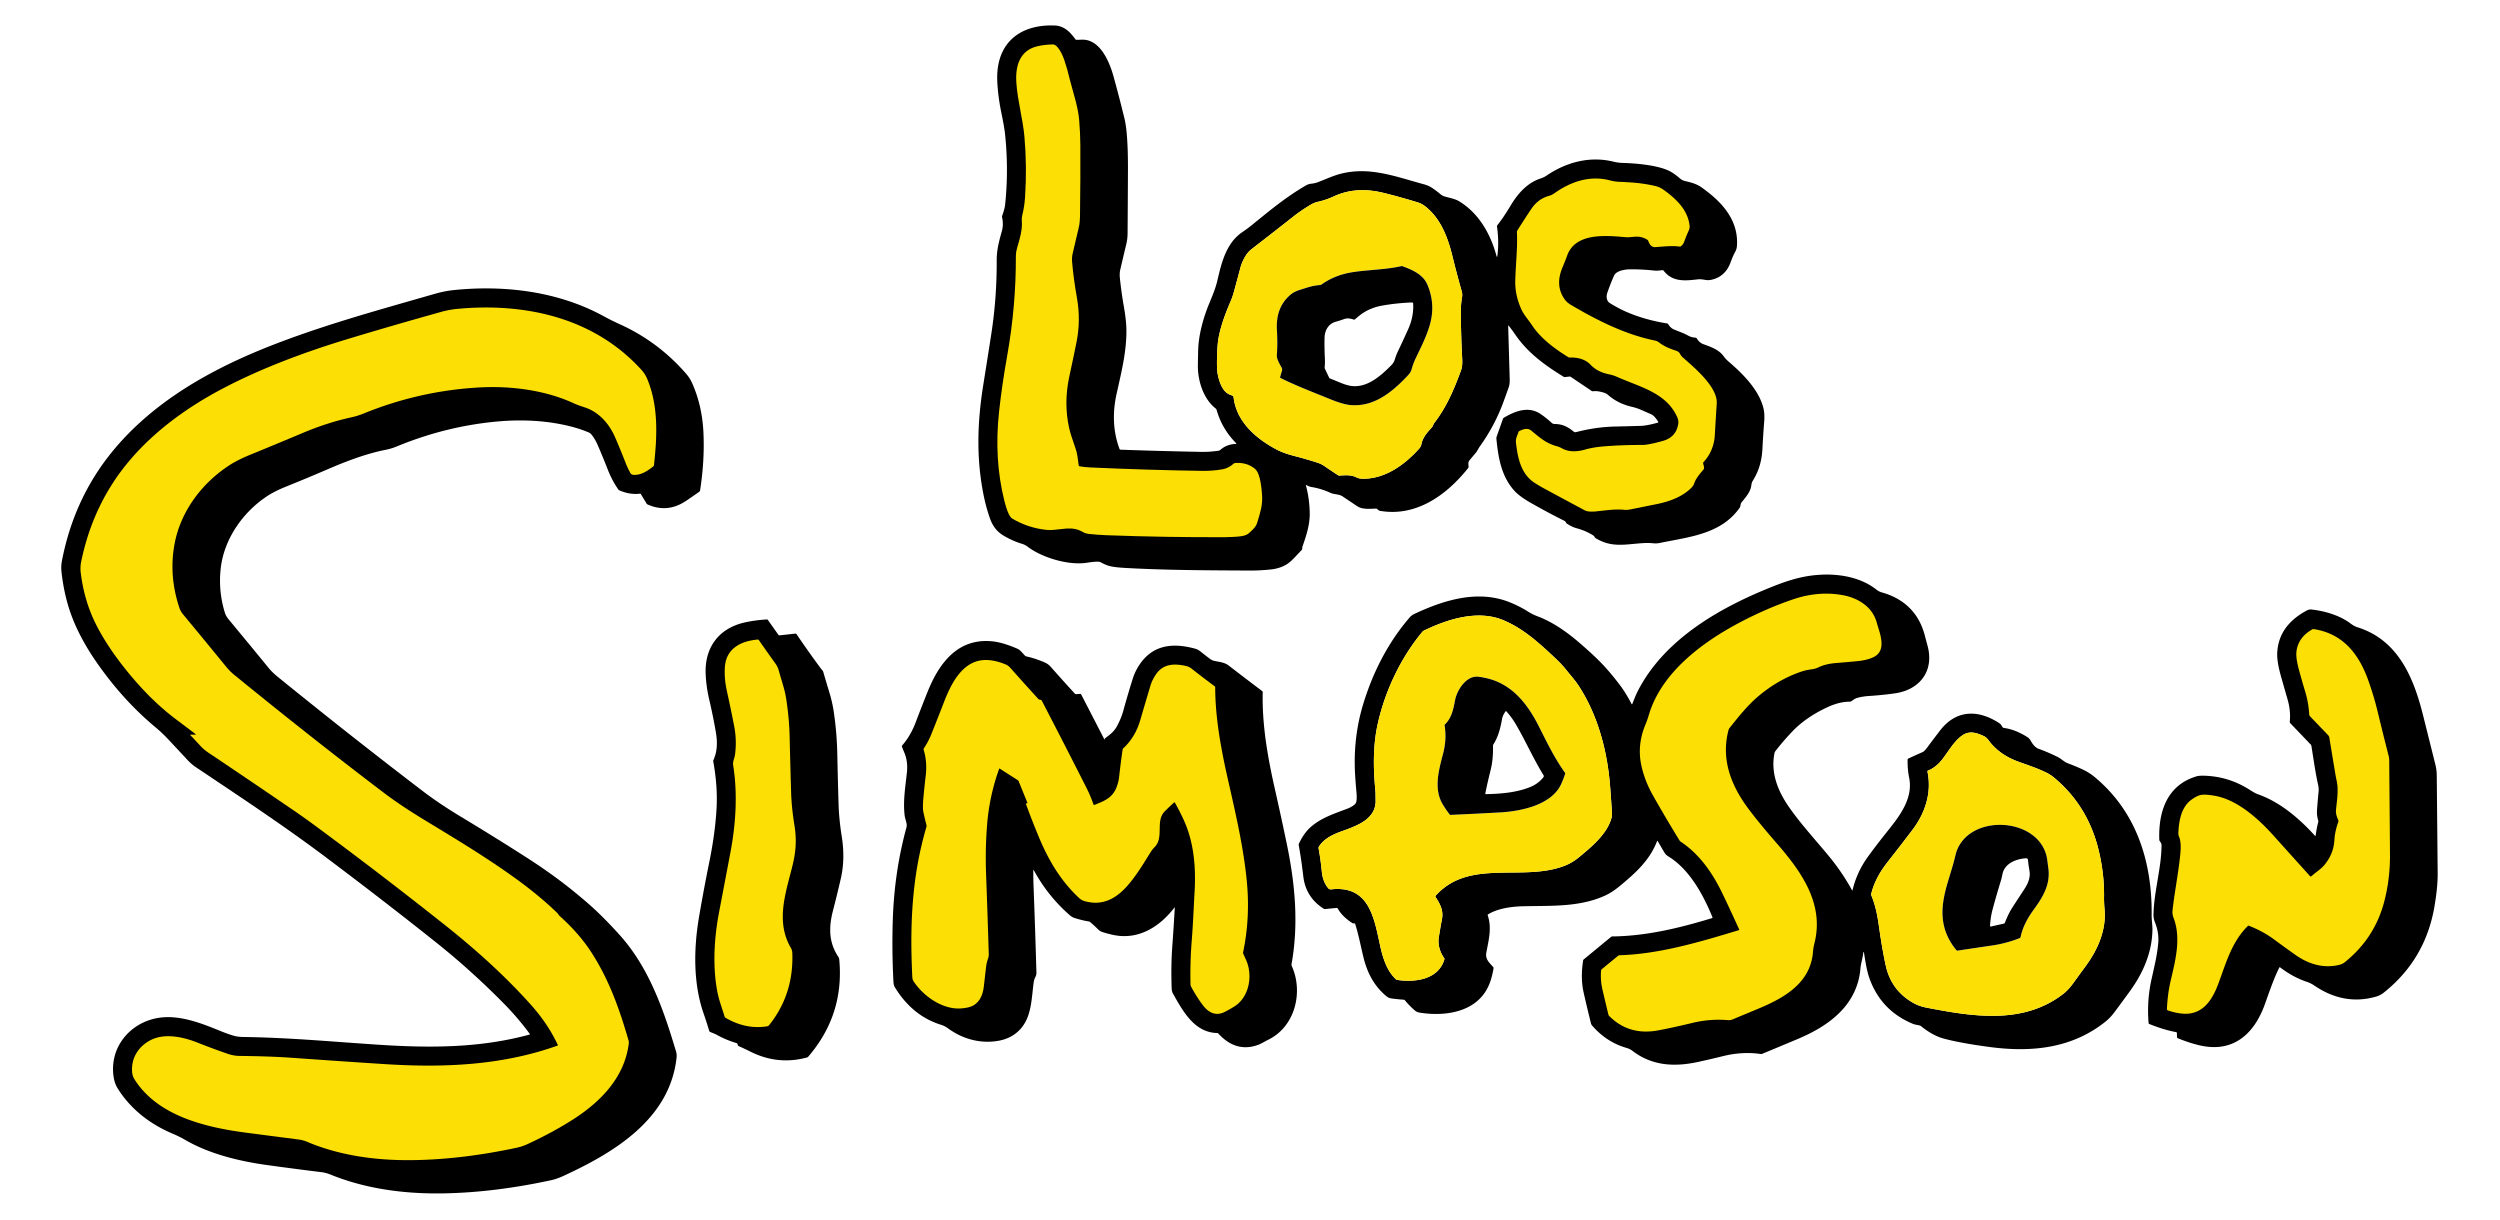 <?xml version="1.0" encoding="UTF-8" standalone="no"?>
<!DOCTYPE svg PUBLIC "-//W3C//DTD SVG 1.1//EN" "http://www.w3.org/Graphics/SVG/1.1/DTD/svg11.dtd">
<svg xmlns="http://www.w3.org/2000/svg" version="1.1" viewBox="0.00 0.00 1965.00 959.00">
<path fill="#000000" d="   M 1185.43 256.31   Q 1185.92 273.81 1186.59 296.38   Q 1186.59 296.45 1186.60 296.58   Q 1186.68 299.21 1186.59 300.55   Q 1186.44 302.78 1185.80 304.57   Q 1183.68 310.59 1181.29 317.01   Q 1174.67 334.82 1163.05 351.03   Q 1162.57 351.70 1161.77 353.14   Q 1161.23 354.10 1160.94 354.57   Q 1160.45 355.36 1159.95 355.94   Q 1157.54 358.77 1155.15 361.67   Q 1154.36 362.62 1154.19 363.63   Q 1154.08 364.26 1154.20 365.59   Q 1154.27 366.41 1154.28 366.86   Q 1154.29 367.47 1153.92 367.94   Q 1147.26 376.31 1139.98 382.82   Q 1131.99 389.96 1123.59 394.54   Q 1114.42 399.54 1105.01 401.35   Q 1094.81 403.31 1084.50 401.49   Q 1083.98 401.40 1083.57 401.05   L 1082.47 400.10   A 1.53 1.48 63.1 0 0 1081.42 399.74   Q 1080.99 399.76 1080.08 399.81   Q 1077.86 399.92 1076.70 399.94   Q 1074.72 399.98 1073.17 399.84   Q 1069.17 399.50 1066.81 397.91   Q 1060.98 393.99 1055.24 390.15   Q 1054.20 389.45 1052.74 389.04   Q 1051.87 388.80 1050.04 388.49   Q 1048.54 388.24 1047.80 388.06   Q 1046.56 387.77 1045.61 387.33   Q 1038.52 384.04 1030.55 382.73   Q 1029.77 382.60 1028.75 382.19   Q 1028.14 381.94 1027.02 381.39   Q 1026.30 381.04 1026.51 381.81   Q 1029.24 391.81 1029.45 403.30   Q 1029.56 409.23 1027.85 416.33   Q 1026.65 421.35 1023.95 428.98   Q 1023.53 430.15 1023.54 431.41   A 1.21 1.18 68.9 0 1 1023.17 432.28   Q 1022.03 433.40 1019.75 435.86   Q 1016.83 439.03 1015.28 440.46   Q 1012.70 442.87 1010.40 444.13   Q 1005.27 446.94 998.90 447.59   Q 990.34 448.48 982.98 448.45   Q 982.15 448.45 980.49 448.44   Q 964.30 448.37 956.18 448.30   Q 942.63 448.20 931.86 448.02   Q 904.86 447.56 884.27 446.39   Q 875.53 445.89 871.68 444.79   Q 868.74 443.95 865.17 441.95   Q 864.03 441.31 860.52 441.55   Q 858.55 441.69 854.81 442.24   Q 853.85 442.38 853.48 442.43   Q 848.20 443.12 841.81 442.44   Q 835.74 441.78 829.39 439.96   Q 823.17 438.18 817.58 435.55   Q 811.92 432.89 807.77 429.75   Q 805.67 428.16 803.22 427.42   Q 795.61 425.10 788.36 420.72   Q 781.25 416.42 778.10 407.44   Q 775.52 400.10 773.88 392.76   Q 769.08 371.17 769.02 347.89   Q 768.97 326.81 772.83 302.69   Q 776.23 281.48 779.20 262.23   Q 783.55 233.97 783.41 204.72   Q 783.38 199.14 784.57 193.13   Q 785.05 190.68 785.82 187.68   Q 786.29 185.86 787.31 182.16   Q 787.45 181.67 787.52 181.42   Q 788.90 176.44 787.61 170.72   Q 787.49 170.20 787.67 169.70   Q 789.68 164.18 790.02 160.94   Q 792.94 133.32 789.93 105.03   Q 789.40 100.04 787.06 88.64   Q 784.28 75.09 783.84 63.26   Q 783.45 52.66 786.49 44.26   Q 789.45 36.09 795.47 30.49   Q 801.41 24.96 809.94 22.30   Q 818.50 19.63 829.08 20.05   Q 834.05 20.24 838.23 23.31   Q 841.63 25.80 845.22 30.82   Q 845.54 31.27 846.09 31.28   Q 848.01 31.31 849.90 31.20   Q 855.02 30.90 859.49 33.66   Q 863.40 36.08 866.73 40.80   Q 869.56 44.80 871.88 50.32   Q 873.76 54.79 875.19 59.95   Q 879.72 76.27 883.74 92.76   Q 884.87 97.37 885.47 103.49   Q 886.64 115.46 886.57 133.64   Q 886.48 156.08 886.28 183.46   Q 886.25 187.81 885.25 191.96   Q 882.80 202.12 880.56 211.83   Q 879.87 214.83 880.18 217.98   Q 881.28 229.12 883.29 240.60   Q 885.26 251.76 885.35 259.03   Q 885.49 269.24 883.46 281.62   Q 882.64 286.60 881.34 292.81   Q 880.56 296.55 878.87 304.07   Q 877.99 308.00 877.55 309.98   Q 875.13 320.92 875.62 331.50   Q 876.14 342.81 879.97 352.92   A 0.84 0.82 80.2 0 0 880.71 353.45   Q 911.58 354.56 944.25 355.17   Q 950.87 355.30 958.05 354.21   Q 958.61 354.12 959.03 353.75   Q 964.04 349.22 971.29 348.92   Q 972.15 348.89 971.54 348.28   Q 960.46 337.07 956.23 322.11   Q 956.06 321.53 955.59 321.15   Q 952.04 318.39 949.24 314.30   Q 946.63 310.49 944.82 305.75   Q 943.12 301.29 942.28 296.39   Q 941.46 291.68 941.53 287.10   Q 941.61 281.52 941.73 276.00   Q 941.93 266.89 944.47 256.60   Q 946.72 247.50 950.68 237.96   Q 950.75 237.79 950.90 237.44   Q 953.20 231.88 954.23 229.07   Q 955.95 224.40 956.86 220.47   Q 958.46 213.56 959.49 209.88   Q 961.17 203.94 963.11 199.47   Q 965.46 194.08 968.50 190.05   Q 971.94 185.50 976.45 182.46   Q 980.51 179.72 984.76 176.26   Q 985.14 175.95 985.89 175.34   Q 992.66 169.83 995.95 167.20   Q 1001.39 162.86 1005.78 159.57   Q 1016.51 151.53 1026.31 145.83   Q 1028.41 144.61 1030.82 144.37   Q 1033.71 144.08 1036.71 142.90   Q 1038.18 142.33 1041.12 141.12   Q 1045.39 139.37 1047.54 138.57   Q 1051.13 137.24 1054.05 136.51   Q 1060.96 134.77 1068.28 134.58   Q 1074.81 134.42 1082.09 135.48   Q 1088.17 136.37 1095.69 138.28   Q 1100.22 139.42 1109.28 142.05   Q 1115.83 143.94 1119.14 144.84   Q 1122.79 145.83 1125.48 147.60   Q 1128.86 149.82 1131.84 152.37   Q 1133.65 153.92 1135.88 154.55   Q 1136.82 154.82 1138.73 155.30   Q 1141.67 156.04 1143.10 156.52   Q 1145.48 157.32 1147.20 158.39   Q 1158.06 165.13 1165.61 176.72   Q 1172.43 187.18 1176.19 200.98   Q 1176.70 202.87 1176.95 200.93   Q 1178.37 189.77 1176.61 178.02   A 1.16 1.13 59.9 0 1 1176.83 177.16   Q 1182.10 170.40 1187.54 161.29   Q 1197.50 144.63 1210.86 140.31   Q 1213.48 139.47 1215.91 137.82   Q 1221.84 133.81 1228.10 131.05   Q 1234.51 128.23 1241.07 126.80   Q 1254.87 123.80 1268.28 127.09   Q 1271.90 127.98 1275.44 128.07   Q 1286.24 128.34 1296.06 129.89   Q 1305.76 131.43 1311.57 134.13   Q 1315.47 135.94 1320.38 140.19   Q 1322.24 141.80 1324.55 142.33   Q 1328.64 143.26 1331.04 144.09   Q 1334.59 145.32 1337.08 147.06   Q 1343.58 151.61 1348.45 156.14   Q 1354.03 161.34 1357.74 166.74   Q 1366.28 179.20 1365.22 193.43   Q 1365.05 195.71 1364.03 197.60   Q 1361.92 201.53 1360.36 205.90   Q 1356.04 217.97 1344.27 220.07   Q 1343.13 220.27 1341.79 220.17   Q 1340.98 220.11 1339.38 219.85   Q 1337.88 219.60 1337.10 219.53   Q 1335.79 219.42 1334.67 219.55   Q 1329.69 220.14 1327.14 220.27   Q 1323.05 220.48 1319.97 220.01   Q 1316.29 219.44 1313.39 217.83   Q 1310.15 216.03 1307.65 212.80   Q 1307.28 212.32 1306.68 212.37   Q 1306.19 212.41 1305.20 212.51   Q 1303.57 212.69 1302.75 212.73   Q 1301.38 212.80 1300.29 212.68   Q 1290.60 211.61 1281.22 211.70   Q 1277.28 211.74 1274.11 212.72   Q 1269.74 214.06 1268.54 216.84   Q 1265.15 224.69 1263.23 230.53   Q 1262.91 231.51 1262.85 232.59   Q 1262.78 233.72 1263.01 234.76   Q 1263.53 237.15 1265.31 238.23   Q 1272.26 242.46 1277.96 244.96   Q 1292.58 251.39 1310.37 254.23   Q 1310.89 254.31 1311.17 254.76   Q 1313.09 257.84 1315.63 258.92   Q 1316.81 259.42 1319.23 260.37   Q 1321.83 261.38 1323.12 261.94   Q 1325.26 262.86 1326.89 263.78   Q 1329.55 265.27 1332.73 265.38   A 1.10 1.09 -14.0 0 1 1333.61 265.90   Q 1335.69 269.38 1338.85 270.52   Q 1339.12 270.62 1339.65 270.81   Q 1342.52 271.85 1343.94 272.42   Q 1346.30 273.38 1348.07 274.34   Q 1352.51 276.75 1354.93 280.19   Q 1356.31 282.14 1358.27 283.83   Q 1363.12 288.00 1366.78 291.55   Q 1371.46 296.10 1374.98 300.38   Q 1383.67 310.96 1386.08 320.93   Q 1387.13 325.23 1386.65 331.46   Q 1385.75 343.16 1385.26 352.92   Q 1384.55 366.86 1377.91 377.50   Q 1376.76 379.34 1376.55 381.38   Q 1376.23 384.47 1374.15 387.88   Q 1373.33 389.22 1372.11 390.82   Q 1371.38 391.78 1369.87 393.62   Q 1369.22 394.41 1368.91 394.80   Q 1368.52 395.28 1368.31 395.92   Q 1368.19 396.30 1368.04 397.08   Q 1367.91 397.80 1367.80 398.16   Q 1367.61 398.76 1367.29 399.22   Q 1362.74 405.65 1356.40 410.30   Q 1350.77 414.44 1343.37 417.40   Q 1337.22 419.87 1328.96 421.84   Q 1325.66 422.63 1321.47 423.48   Q 1318.97 423.98 1313.93 424.94   Q 1307.74 426.11 1304.69 426.75   Q 1302.07 427.30 1299.42 427.02   Q 1296.11 426.68 1291.92 426.87   Q 1289.39 426.99 1284.30 427.48   Q 1279.45 427.95 1277.01 428.08   Q 1272.94 428.29 1269.67 428.05   Q 1261.23 427.42 1254.05 422.89   Q 1253.56 422.57 1253.32 422.04   Q 1253.20 421.77 1253.06 421.51   Q 1252.94 421.29 1252.72 421.14   Q 1246.71 417.20 1239.01 415.14   Q 1235.84 414.30 1231.78 411.71   Q 1231.44 411.50 1231.17 411.16   Q 1231.00 410.96 1230.74 410.53   Q 1230.46 410.09 1230.30 409.89   Q 1230.02 409.56 1229.67 409.39   Q 1217.47 403.34 1203.82 395.61   Q 1194.55 390.36 1190.42 385.86   Q 1186.76 381.87 1184.12 376.94   Q 1181.70 372.43 1180.03 366.95   Q 1178.56 362.11 1177.58 356.14   Q 1176.78 351.31 1176.16 344.78   Q 1176.09 343.99 1176.34 343.29   Q 1178.91 336.08 1181.31 329.23   A 1.69 1.66 84.4 0 1 1182.02 328.35   Q 1189.88 323.62 1196.23 322.49   Q 1204.23 321.06 1210.47 325.14   Q 1214.93 328.06 1219.62 332.36   A 3.50 3.44 -23.4 0 0 1221.97 333.27   Q 1226.30 333.26 1230.07 334.88   Q 1233.29 336.27 1236.98 339.29   Q 1237.76 339.92 1238.73 339.67   Q 1254.29 335.60 1269.39 335.26   Q 1279.48 335.04 1289.73 334.73   Q 1294.36 334.59 1303.02 332.22   Q 1303.65 332.05 1303.32 331.50   Q 1300.46 326.67 1297.41 325.42   Q 1296.12 324.90 1293.44 323.70   Q 1290.07 322.19 1288.35 321.52   Q 1285.48 320.40 1283.21 319.89   Q 1271.85 317.36 1263.99 310.46   Q 1262.58 309.21 1260.62 308.62   Q 1255.45 307.05 1252.17 307.53   Q 1251.54 307.62 1251.02 307.27   L 1234.62 296.22   Q 1234.18 295.93 1233.65 295.98   L 1229.97 296.38   Q 1229.49 296.43 1229.08 296.18   Q 1222.96 292.43 1218.19 289.13   Q 1212.62 285.28 1208.09 281.50   Q 1197.78 272.90 1191.11 263.15   Q 1188.66 259.58 1185.94 256.13   Q 1185.41 255.46 1185.43 256.31   Z   M 1041.18 366.46   Q 1046.42 370.11 1051.65 373.47   Q 1052.22 373.84 1052.91 373.80   Q 1052.93 373.80 1052.96 373.80   Q 1055.16 373.64 1056.27 373.59   Q 1058.13 373.51 1059.60 373.60   Q 1063.31 373.81 1065.99 375.14   Q 1068.24 376.26 1070.86 376.29   Q 1083.19 376.44 1095.34 369.44   Q 1105.69 363.48 1115.47 352.61   Q 1116.85 351.08 1117.20 349.19   Q 1117.85 345.71 1120.31 342.09   Q 1122.00 339.60 1125.37 336.03   Q 1125.73 335.65 1126.03 335.10   Q 1126.20 334.77 1126.48 334.09   Q 1126.94 332.98 1127.31 332.50   Q 1133.88 324.04 1139.30 312.95   Q 1141.67 308.10 1144.05 302.30   Q 1146.04 297.43 1148.37 291.08   Q 1149.19 288.84 1149.33 285.77   Q 1149.41 283.95 1149.21 280.35   Q 1149.21 280.34 1149.21 280.33   Q 1148.20 260.83 1148.25 243.92   Q 1148.27 238.79 1149.17 233.61   Q 1149.58 231.29 1148.92 228.98   Q 1144.97 215.13 1141.52 200.96   Q 1138.39 188.15 1133.86 179.28   Q 1128.11 168.02 1119.50 161.65   Q 1117.17 159.93 1114.00 158.97   Q 1098.60 154.32 1087.22 151.55   Q 1076.82 149.02 1067.48 149.58   Q 1057.42 150.18 1048.29 154.39   Q 1041.96 157.30 1036.01 158.59   Q 1032.92 159.26 1029.98 161.04   Q 1022.30 165.69 1016.67 170.14   Q 1001.18 182.36 984.11 195.54   Q 981.14 197.83 979.35 200.64   Q 976.24 205.55 974.95 210.44   Q 972.70 219.02 970.17 228.22   Q 968.75 233.46 967.44 236.44   Q 963.28 245.98 960.82 253.70   Q 957.65 263.66 957.06 271.27   Q 956.64 276.57 956.54 282.90   Q 956.42 290.41 957.11 294.03   Q 958.13 299.43 960.03 303.29   Q 962.56 308.44 966.31 310.03   Q 967.50 310.54 968.70 311.00   Q 969.47 311.29 969.57 312.11   Q 971.12 325.61 981.33 336.87   Q 989.94 346.36 1004.16 353.72   Q 1009.06 356.26 1017.48 358.43   Q 1026.06 360.65 1035.30 363.58   Q 1038.53 364.61 1041.18 366.46   Z"/>
<path fill="#fcdf05" d="   M 848.57 366.52   Q 852.64 367.22 856.65 367.40   Q 902.27 369.47 944.74 370.10   Q 952.95 370.22 960.64 368.92   Q 965.56 368.10 969.57 364.46   Q 970.14 363.95 970.90 363.90   Q 980.17 363.29 986.40 368.49   Q 990.92 372.26 992.01 389.53   Q 992.31 394.42 991.23 399.74   Q 990.79 401.91 990.03 404.58   Q 989.58 406.19 988.57 409.47   Q 988.23 410.57 988.06 411.12   Q 987.45 413.12 985.68 415.18   Q 984.63 416.39 982.27 418.52   Q 981.86 418.89 981.66 419.07   Q 979.98 420.60 976.62 421.28   Q 975.32 421.54 973.61 421.71   Q 972.61 421.80 970.67 421.93   Q 969.81 421.98 969.40 422.01   Q 966.45 422.22 963.62 422.23   Q 916.37 422.42 869.64 420.68   Q 863.10 420.43 855.77 419.65   Q 853.28 419.38 851.49 418.35   Q 848.24 416.50 845.25 415.85   Q 842.24 415.19 838.17 415.44   Q 836.39 415.55 832.82 415.99   Q 829.39 416.41 827.70 416.53   Q 824.87 416.72 822.67 416.50   Q 808.24 415.04 795.69 407.65   Q 793.67 406.47 791.76 401.39   Q 790.65 398.47 789.44 393.69   Q 781.20 360.87 785.27 323.52   Q 787.57 302.46 791.60 279.90   Q 798.63 240.47 798.47 201.16   Q 798.46 198.23 799.42 194.94   Q 799.49 194.69 799.64 194.18   Q 800.62 190.87 801.08 189.16   Q 801.86 186.30 802.33 184.01   Q 803.52 178.19 803.14 173.91   Q 802.91 171.36 803.55 168.89   Q 805.19 162.47 805.68 155.13   Q 807.28 131.00 805.20 107.40   Q 804.82 103.07 803.93 97.58   Q 803.39 94.28 802.15 87.62   Q 800.74 80.02 800.15 76.21   Q 799.16 69.86 798.84 64.80   Q 798.15 53.89 801.60 46.91   Q 805.68 38.66 815.34 36.37   Q 820.80 35.07 827.43 34.92   Q 830.17 34.85 833.14 39.75   Q 834.22 41.53 835.22 43.79   Q 835.99 45.53 836.49 47.04   Q 839.16 55.01 840.61 61.47   Q 840.86 62.56 841.20 63.74   Q 843.46 71.69 845.36 78.96   Q 847.65 87.72 848.21 94.21   Q 849.08 104.48 849.15 113.67   Q 849.31 137.62 848.88 170.42   Q 848.82 175.04 847.85 179.11   Q 845.61 188.54 843.15 199.05   Q 842.40 202.28 842.66 205.57   Q 843.66 218.16 846.51 234.33   Q 848.07 243.21 847.96 251.89   Q 847.85 260.23 846.19 268.67   Q 844.26 278.53 840.51 295.82   Q 835.99 316.69 840.30 336.17   Q 841.61 342.08 845.03 351.43   Q 846.40 355.16 846.85 358.48   Q 847.36 362.24 847.86 365.78   Q 847.95 366.41 848.57 366.52   Z"/>
<path fill="#fcdf05" d="   M 1338.69 364.24   L 1339.33 366.97   A 2.63 2.62 -31.0 0 1 1338.74 369.31   Q 1336.13 372.28 1334.66 374.35   Q 1332.50 377.40 1331.62 379.99   Q 1330.93 382.04 1328.72 384.10   Q 1323.52 388.95 1316.01 392.11   Q 1309.84 394.71 1301.51 396.37   Q 1291.93 398.28 1281.73 400.35   Q 1278.90 400.93 1276.57 400.70   Q 1272.66 400.31 1267.48 400.64   Q 1264.39 400.84 1258.26 401.54   Q 1255.87 401.82 1254.71 401.94   Q 1252.03 402.22 1249.24 402.05   Q 1247.10 401.92 1245.25 400.93   Q 1228.42 391.92 1213.80 384.02   Q 1210.27 382.11 1206.53 379.74   Q 1202.57 377.24 1199.72 373.53   Q 1197.14 370.18 1195.40 365.74   Q 1193.88 361.88 1192.89 356.93   Q 1192.11 353.03 1191.52 347.64   Q 1191.35 346.16 1191.82 344.38   Q 1192.10 343.31 1192.91 341.26   Q 1193.35 340.12 1193.55 339.56   Q 1193.72 339.06 1194.19 338.82   Q 1196.93 337.43 1198.92 337.18   Q 1201.60 336.84 1203.49 338.38   Q 1204.12 338.90 1205.35 339.92   Q 1208.10 342.18 1209.45 343.24   Q 1211.68 344.98 1213.57 346.21   Q 1218.18 349.20 1223.07 350.55   Q 1225.70 351.27 1227.81 352.45   Q 1235.05 356.47 1246.07 353.31   Q 1252.45 351.48 1261.09 350.81   Q 1275.49 349.68 1291.02 349.73   Q 1295.44 349.74 1306.79 346.63   Q 1317.35 343.73 1319.08 333.36   Q 1319.53 330.66 1318.34 327.97   Q 1315.87 322.38 1311.77 317.91   Q 1308.12 313.93 1302.95 310.60   Q 1298.65 307.83 1292.66 305.14   Q 1289.08 303.52 1281.69 300.62   Q 1274.45 297.77 1270.98 296.21   Q 1267.97 294.86 1264.67 294.21   Q 1255.59 292.40 1250.05 286.58   Q 1247.10 283.48 1242.70 282.10   Q 1238.81 280.88 1233.87 281.03   Q 1233.23 281.05 1232.68 280.72   Q 1223.37 275.02 1216.82 269.47   Q 1208.77 262.66 1204.02 255.44   Q 1203.07 253.99 1201.01 251.25   Q 1199.06 248.65 1198.16 247.29   Q 1196.65 245.03 1195.72 242.97   Q 1190.73 231.93 1190.99 220.57   Q 1191.09 216.13 1191.67 206.83   Q 1192.18 198.70 1192.32 194.59   Q 1192.56 187.72 1192.28 182.29   Q 1192.26 181.77 1192.53 181.33   Q 1198.15 172.36 1203.51 164.36   Q 1208.89 156.33 1217.26 154.02   Q 1219.74 153.33 1221.57 152.03   Q 1232.13 144.52 1242.58 141.82   Q 1254.27 138.80 1265.69 141.84   Q 1269.08 142.74 1272.65 142.90   Q 1281.58 143.28 1286.86 143.83   Q 1294.34 144.61 1301.24 146.26   Q 1303.58 146.81 1305.67 147.98   Q 1307.12 148.80 1309.56 150.63   Q 1317.44 156.54 1321.74 162.23   Q 1327.07 169.28 1327.99 177.19   Q 1328.23 179.25 1327.43 181.01   Q 1325.36 185.57 1323.81 189.91   Q 1322.99 192.20 1321.21 193.53   Q 1320.74 193.88 1320.17 193.81   Q 1316.66 193.35 1312.42 193.47   Q 1309.86 193.54 1304.74 193.96   Q 1302.53 194.14 1301.41 194.22   Q 1299.01 194.39 1297.56 192.94   Q 1296.94 192.32 1296.42 191.35   Q 1296.02 190.59 1295.55 189.39   A 2.13 2.07 5.3 0 0 1294.67 188.36   Q 1290.73 186.01 1286.73 186.01   Q 1285.46 186.01 1282.96 186.24   Q 1281.22 186.40 1280.35 186.45   Q 1278.90 186.52 1277.71 186.42   Q 1277.30 186.39 1276.47 186.31   Q 1272.56 185.98 1270.46 185.84   Q 1266.92 185.60 1264.00 185.54   Q 1256.46 185.39 1250.86 186.43   Q 1243.93 187.71 1239.35 190.89   Q 1234.06 194.58 1231.79 200.86   Q 1230.09 205.58 1228.20 209.99   Q 1222.04 224.39 1229.84 235.29   Q 1231.65 237.82 1234.63 239.58   Q 1243.27 244.66 1250.57 248.53   Q 1259.08 253.04 1266.82 256.48   Q 1284.52 264.35 1300.77 267.68   Q 1302.60 268.05 1304.02 269.17   Q 1308.96 273.03 1317.01 275.52   Q 1319.61 276.32 1320.59 278.24   Q 1321.36 279.74 1322.53 280.78   Q 1323.17 281.35 1324.59 282.60   Q 1329.71 287.10 1332.54 289.78   Q 1337.42 294.42 1340.79 298.43   Q 1349.86 309.22 1349.36 317.08   Q 1348.46 331.15 1347.86 341.87   Q 1347.16 354.31 1338.94 363.27   Q 1338.55 363.69 1338.69 364.24   Z"/>
<path fill="#fcdf05" d="   M 1035.30 363.58   Q 1026.06 360.65 1017.48 358.43   Q 1009.06 356.26 1004.16 353.72   Q 989.94 346.36 981.33 336.87   Q 971.12 325.61 969.57 312.11   Q 969.47 311.29 968.70 311.00   Q 967.50 310.54 966.31 310.03   Q 962.56 308.44 960.03 303.29   Q 958.13 299.43 957.11 294.03   Q 956.42 290.41 956.54 282.90   Q 956.64 276.57 957.06 271.27   Q 957.65 263.66 960.82 253.70   Q 963.28 245.98 967.44 236.44   Q 968.75 233.46 970.17 228.22   Q 972.70 219.02 974.95 210.44   Q 976.24 205.55 979.35 200.64   Q 981.14 197.83 984.11 195.54   Q 1001.18 182.36 1016.67 170.14   Q 1022.30 165.69 1029.98 161.04   Q 1032.92 159.26 1036.01 158.59   Q 1041.96 157.30 1048.29 154.39   Q 1057.42 150.18 1067.48 149.58   Q 1076.82 149.02 1087.22 151.55   Q 1098.60 154.32 1114.00 158.97   Q 1117.17 159.93 1119.50 161.65   Q 1128.11 168.02 1133.86 179.28   Q 1138.39 188.15 1141.52 200.96   Q 1144.97 215.13 1148.92 228.98   Q 1149.58 231.29 1149.17 233.61   Q 1148.27 238.79 1148.25 243.92   Q 1148.20 260.83 1149.21 280.33   Q 1149.21 280.34 1149.21 280.35   Q 1149.41 283.95 1149.33 285.77   Q 1149.19 288.84 1148.37 291.08   Q 1146.04 297.43 1144.05 302.30   Q 1141.67 308.10 1139.30 312.95   Q 1133.88 324.04 1127.31 332.50   Q 1126.94 332.98 1126.48 334.09   Q 1126.20 334.77 1126.03 335.10   Q 1125.73 335.65 1125.37 336.03   Q 1122.00 339.60 1120.31 342.09   Q 1117.85 345.71 1117.20 349.19   Q 1116.85 351.08 1115.47 352.61   Q 1105.69 363.48 1095.34 369.44   Q 1083.19 376.44 1070.86 376.29   Q 1068.24 376.26 1065.99 375.14   Q 1063.31 373.81 1059.60 373.60   Q 1058.13 373.51 1056.27 373.59   Q 1055.16 373.64 1052.96 373.80   Q 1052.93 373.80 1052.91 373.80   Q 1052.22 373.84 1051.65 373.47   Q 1046.42 370.11 1041.18 366.46   Q 1038.53 364.61 1035.30 363.58   Z   M 1006.55 297.12   Q 1013.15 300.41 1021.74 304.06   Q 1026.90 306.25 1037.42 310.47   Q 1042.89 312.66 1045.63 313.78   Q 1055.79 317.92 1061.76 318.39   Q 1068.35 318.91 1074.76 317.21   Q 1080.63 315.64 1086.49 312.16   Q 1091.72 309.06 1097.18 304.28   Q 1101.79 300.25 1107.06 294.57   Q 1108.89 292.59 1109.60 290.00   Q 1110.77 285.75 1112.69 281.72   Q 1113.31 280.41 1114.59 277.75   Q 1116.49 273.81 1117.42 271.80   Q 1118.98 268.45 1120.13 265.73   Q 1123.00 258.89 1124.38 253.27   Q 1128.09 238.09 1121.84 223.56   Q 1119.58 218.30 1113.77 214.56   Q 1111.40 213.03 1108.25 211.62   Q 1105.91 210.57 1102.46 209.30   A 2.08 2.02 47.5 0 0 1101.29 209.23   Q 1096.40 210.33 1090.12 211.09   Q 1086.36 211.54 1078.83 212.21   Q 1072.96 212.72 1070.08 213.04   Q 1065.28 213.56 1061.59 214.21   Q 1048.75 216.47 1038.60 223.70   A 1.82 1.80 24.8 0 1 1037.71 224.02   Q 1034.02 224.33 1030.65 225.14   Q 1028.58 225.64 1024.58 226.93   Q 1022.93 227.46 1022.04 227.73   Q 1017.24 229.22 1014.54 231.47   Q 1008.24 236.71 1005.57 244.13   Q 1003.15 250.86 1003.66 259.59   Q 1004.30 270.29 1003.60 279.11   Q 1003.46 280.92 1004.57 283.57   Q 1005.21 285.11 1006.80 287.96   Q 1007.26 288.78 1007.46 289.15   A 2.73 2.72 -51.2 0 1 1007.68 291.18   L 1006.19 296.28   Q 1006.02 296.85 1006.55 297.12   Z"/>
<path fill="#000000" d="   M 1045.63 313.78   Q 1042.89 312.66 1037.42 310.47   Q 1026.90 306.25 1021.74 304.06   Q 1013.15 300.41 1006.55 297.12   Q 1006.02 296.85 1006.19 296.28   L 1007.68 291.18   A 2.73 2.72 -51.2 0 0 1007.46 289.15   Q 1007.26 288.78 1006.80 287.96   Q 1005.21 285.11 1004.57 283.57   Q 1003.46 280.92 1003.60 279.11   Q 1004.30 270.29 1003.66 259.59   Q 1003.15 250.86 1005.57 244.13   Q 1008.24 236.71 1014.54 231.47   Q 1017.24 229.22 1022.04 227.73   Q 1022.93 227.46 1024.58 226.93   Q 1028.58 225.64 1030.65 225.14   Q 1034.02 224.33 1037.71 224.02   A 1.82 1.80 24.8 0 0 1038.60 223.70   Q 1048.75 216.47 1061.59 214.21   Q 1065.28 213.56 1070.08 213.04   Q 1072.96 212.72 1078.83 212.21   Q 1086.36 211.54 1090.12 211.09   Q 1096.40 210.33 1101.29 209.23   A 2.08 2.02 47.5 0 1 1102.46 209.30   Q 1105.91 210.57 1108.25 211.62   Q 1111.40 213.03 1113.77 214.56   Q 1119.58 218.30 1121.84 223.56   Q 1128.09 238.09 1124.38 253.27   Q 1123.00 258.89 1120.13 265.73   Q 1118.98 268.45 1117.42 271.80   Q 1116.49 273.81 1114.59 277.75   Q 1113.31 280.41 1112.69 281.72   Q 1110.77 285.75 1109.60 290.00   Q 1108.89 292.59 1107.06 294.57   Q 1101.79 300.25 1097.18 304.28   Q 1091.72 309.06 1086.49 312.16   Q 1080.63 315.64 1074.76 317.21   Q 1068.35 318.91 1061.76 318.39   Q 1055.79 317.92 1045.63 313.78   Z   M 1064.04 251.19   Q 1061.98 250.51 1060.45 250.33   Q 1058.42 250.11 1056.80 250.68   Q 1053.51 251.86 1049.77 252.93   Q 1045.63 254.12 1043.33 257.68   Q 1041.21 260.97 1041.09 265.57   Q 1040.92 272.88 1041.35 281.78   Q 1041.51 285.29 1041.18 288.77   Q 1041.13 289.33 1041.37 289.84   L 1044.72 296.89   A 1.21 1.20 -2.4 0 0 1045.39 297.50   Q 1047.05 298.11 1050.42 299.53   Q 1054.44 301.22 1056.46 301.92   Q 1059.84 303.09 1062.51 303.40   Q 1070.65 304.36 1079.45 298.95   Q 1083.02 296.75 1086.92 293.37   Q 1089.90 290.79 1093.65 286.99   Q 1095.56 285.06 1096.37 282.40   Q 1097.38 279.04 1098.84 275.99   Q 1102.92 267.46 1106.96 258.45   Q 1111.26 248.86 1110.76 238.73   Q 1110.70 237.69 1109.66 237.73   Q 1097.51 238.23 1086.35 240.21   Q 1077.22 241.83 1070.18 246.80   Q 1068.82 247.76 1066.28 249.90   Q 1065.40 250.65 1064.95 251.02   Q 1064.54 251.36 1064.04 251.19   Z"/>
<path fill="#000000" d="   M 416.20 813.19   A 0.36 0.36 0.0 0 0 416.40 812.63   Q 407.12 800.04 396.04 788.80   Q 370.22 762.62 342.86 740.82   Q 301.66 708.00 255.53 673.37   Q 236.07 658.76 211.33 641.71   Q 201.41 634.87 188.91 626.45   Q 181.41 621.39 166.31 611.29   Q 158.18 605.84 154.10 603.11   Q 150.54 600.72 147.63 597.61   Q 140.14 589.59 132.07 580.94   Q 127.53 576.07 122.03 571.49   Q 96.67 550.35 76.17 520.95   Q 63.46 502.72 56.70 485.18   Q 50.53 469.19 48.33 449.48   Q 47.85 445.13 48.69 440.75   Q 57.69 394.06 85.54 358.37   Q 107.16 330.66 140.29 308.58   Q 168.55 289.76 206.28 274.38   Q 231.96 263.91 265.51 253.35   Q 278.91 249.12 295.82 244.17   Q 305.97 241.20 326.28 235.39   Q 336.74 232.40 341.95 230.90   Q 349.45 228.74 356.76 227.99   Q 372.22 226.41 387.26 226.74   Q 402.84 227.09 417.55 229.47   Q 432.84 231.95 446.85 236.58   Q 461.44 241.41 474.38 248.48   Q 480.72 251.94 486.93 254.74   Q 517.60 268.59 539.67 294.20   Q 542.28 297.24 544.02 301.13   Q 551.81 318.64 552.87 339.38   Q 553.99 361.47 550.25 385.59   Q 550.17 386.10 549.75 386.40   Q 545.16 389.71 539.28 393.66   Q 524.66 403.49 508.99 396.50   Q 508.49 396.28 508.21 395.82   L 503.77 388.46   Q 503.47 387.98 502.92 388.04   Q 494.86 388.97 486.74 385.38   Q 486.29 385.18 486.01 384.77   Q 481.06 377.64 477.79 369.27   Q 473.64 358.65 469.66 349.54   Q 468.49 346.85 466.85 344.26   Q 464.61 340.72 462.96 340.00   Q 455.01 336.55 444.32 334.18   Q 432.16 331.49 418.87 330.75   Q 406.23 330.04 393.03 331.12   Q 351.46 334.53 311.43 351.07   Q 307.61 352.65 303.56 353.45   Q 292.83 355.56 280.43 359.84   Q 270.44 363.28 258.32 368.51   Q 241.62 375.72 224.97 382.42   Q 215.85 386.09 209.82 390.07   Q 202.68 394.80 196.51 400.98   Q 190.29 407.21 185.52 414.46   Q 180.62 421.91 177.59 429.92   Q 174.44 438.26 173.49 446.74   Q 171.51 464.42 176.67 481.35   Q 177.55 484.21 179.49 486.56   Q 195.44 505.80 211.28 525.17   Q 214.06 528.56 218.79 532.40   Q 279.08 581.26 332.81 622.19   Q 345.40 631.78 362.59 642.14   Q 391.44 659.54 415.61 675.13   Q 442.73 692.63 465.07 712.63   Q 474.61 721.18 486.65 734.45   Q 495.08 743.74 502.17 755.13   Q 508.57 765.42 514.14 777.85   Q 518.95 788.59 523.55 801.86   Q 527.04 811.96 531.36 826.42   Q 532.05 828.75 531.79 831.21   Q 529.93 848.51 521.30 863.60   Q 513.57 877.10 500.29 889.03   Q 488.82 899.33 472.75 908.84   Q 460.02 916.38 442.69 924.35   Q 437.56 926.71 432.82 927.73   Q 388.12 937.33 348.43 938.00   Q 324.69 938.41 303.36 935.07   Q 280.00 931.41 260.01 923.31   Q 256.15 921.75 252.73 921.33   Q 232.27 918.82 209.99 915.75   Q 191.85 913.25 176.78 908.89   Q 159.08 903.77 145.99 896.20   Q 140.97 893.29 135.77 891.10   Q 122.01 885.29 111.29 876.62   Q 100.06 867.53 92.58 855.64   Q 90.16 851.80 89.36 846.78   Q 88.13 839.06 89.77 831.67   Q 91.34 824.56 95.40 818.44   Q 99.41 812.40 105.37 808.01   Q 111.43 803.57 118.80 801.35   Q 125.42 799.36 132.90 799.47   Q 139.51 799.58 147.08 801.34   Q 153.34 802.79 161.02 805.57   Q 165.59 807.23 174.39 810.82   Q 174.50 810.86 174.55 810.88   Q 178.51 812.49 183.12 813.92   Q 186.60 815.01 190.98 815.06   Q 208.72 815.29 230.50 816.54   Q 239.22 817.04 250.08 817.79   Q 256.61 818.24 269.66 819.20   Q 288.42 820.56 297.87 821.18   Q 314.72 822.28 328.62 822.53   Q 344.45 822.83 358.38 822.09   Q 373.58 821.28 387.47 819.19   Q 402.29 816.96 416.20 813.19   Z"/>
<path fill="#fcdf05" d="   M 153.47 576.83   Q 146.10 571.20 138.75 565.70   Q 127.82 557.51 117.57 547.28   Q 108.06 537.78 98.70 526.08   Q 83.84 507.51 75.35 490.57   Q 66.18 472.25 63.46 450.20   Q 62.91 445.79 63.84 441.30   Q 73.29 395.39 102.35 361.38   Q 116.78 344.48 136.19 329.85   Q 153.92 316.47 175.60 305.12   Q 216.64 283.62 273.78 266.33   Q 307.22 256.20 346.60 245.19   Q 352.99 243.41 358.93 242.83   Q 379.64 240.83 399.01 242.35   Q 419.47 243.95 437.72 249.42   Q 457.03 255.21 473.37 265.20   Q 490.65 275.76 504.27 290.82   Q 507.08 293.94 508.61 297.58   Q 511.87 305.31 513.63 314.10   Q 515.24 322.07 515.66 331.17   Q 516.03 339.13 515.52 348.45   Q 515.10 355.93 514.02 365.62   Q 513.95 366.21 513.49 366.57   Q 511.50 368.14 509.97 369.18   Q 507.98 370.53 506.20 371.40   Q 501.87 373.52 497.88 373.24   Q 496.19 373.12 495.31 371.49   Q 493.20 367.60 491.76 363.91   Q 487.56 353.13 483.59 343.98   Q 479.81 335.30 473.99 329.33   Q 467.60 322.77 459.33 320.11   Q 454.05 318.41 451.21 317.10   Q 434.78 309.49 414.55 306.34   Q 395.97 303.44 376.16 304.57   Q 329.49 307.24 285.66 325.08   Q 281.04 326.96 276.01 328.06   Q 257.34 332.14 237.99 340.29   Q 218.54 348.48 196.80 357.38   Q 186.84 361.46 180.48 365.57   Q 172.30 370.86 165.24 377.55   Q 158.10 384.32 152.50 392.17   Q 146.77 400.20 142.94 408.97   Q 138.97 418.03 137.21 427.50   Q 132.56 452.45 140.97 477.65   Q 141.94 480.56 143.92 482.94   Q 160.92 503.40 177.77 524.08   Q 180.61 527.57 183.84 530.21   Q 244.54 579.75 301.24 622.79   Q 308.76 628.50 317.66 634.40   Q 325.33 639.49 334.98 645.34   Q 335.36 645.57 336.11 646.02   Q 347.63 653.00 353.22 656.42   Q 362.47 662.08 369.72 666.65   Q 387.55 677.90 401.90 688.07   Q 422.80 702.88 437.89 717.48   Q 438.28 717.86 438.91 718.75   Q 439.58 719.69 439.99 720.05   Q 454.84 733.37 464.22 747.63   Q 474.13 762.67 481.87 781.73   Q 485.26 790.07 488.48 799.75   Q 491.24 808.05 494.17 818.26   Q 494.37 818.97 494.18 820.51   Q 491.84 838.85 479.30 854.71   Q 468.61 868.22 450.65 879.74   Q 434.72 889.95 415.01 899.09   Q 410.48 901.20 406.08 902.13   Q 362.23 911.49 323.49 911.87   Q 301.33 912.09 281.64 908.86   Q 259.91 905.28 241.64 897.56   Q 238.22 896.12 234.73 895.66   Q 213.38 892.89 193.45 890.29   Q 179.77 888.50 168.80 886.02   Q 155.20 882.94 144.32 878.52   Q 117.78 867.73 105.61 848.17   Q 104.07 845.70 103.83 842.36   Q 103.55 838.38 104.43 834.64   Q 105.29 831.01 107.21 827.79   Q 109.09 824.63 111.89 822.05   Q 114.67 819.47 118.19 817.63   Q 125.94 813.57 136.92 814.72   Q 145.49 815.61 155.58 819.62   Q 167.32 824.28 178.87 828.25   Q 183.68 829.91 188.16 829.95   Q 212.49 830.23 227.85 831.32   Q 273.17 834.53 302.29 836.39   Q 320.67 837.56 336.80 837.56   Q 354.87 837.56 371.16 836.10   Q 407.72 832.82 438.30 821.81   A 0.30 0.30 0.0 0 0 438.47 821.41   Q 430.81 804.83 417.06 789.49   Q 389.30 758.50 349.80 727.16   Q 297.96 686.04 247.28 648.69   Q 239.01 642.59 230.65 636.87   Q 197.84 614.44 164.28 591.93   Q 160.12 589.14 157.38 586.11   Q 153.73 582.09 149.77 578.01   Q 149.22 577.44 150.01 577.45   L 153.25 577.48   Q 154.34 577.49 153.47 576.83   Z"/>
<path fill="#000000" d="   M 1464.45 749.55   Q 1464.23 751.36 1463.43 754.91   Q 1462.96 757.00 1462.76 758.05   Q 1462.43 759.80 1462.31 761.23   Q 1460.62 781.20 1445.99 795.86   Q 1439.62 802.24 1430.75 807.69   Q 1422.91 812.50 1412.95 816.68   Q 1399.23 822.45 1385.10 828.31   A 2.05 2.05 0.0 0 1 1383.98 828.45   Q 1369.56 826.33 1354.21 830.14   Q 1345.23 832.37 1335.21 834.57   Q 1327.82 836.20 1321.29 836.66   Q 1314.22 837.16 1307.90 836.30   Q 1294.12 834.44 1283.08 825.94   Q 1281.10 824.42 1278.61 823.71   Q 1262.77 819.20 1251.46 806.15   Q 1250.72 805.30 1250.47 804.27   Q 1247.49 792.32 1244.73 780.09   Q 1242.17 768.80 1244.34 754.95   Q 1244.43 754.41 1244.85 754.07   L 1266.25 736.43   A 1.74 1.72 24.8 0 1 1267.36 736.03   Q 1285.71 735.86 1306.90 731.65   Q 1316.11 729.82 1326.39 727.13   Q 1335.20 724.82 1345.65 721.65   Q 1346.19 721.48 1345.98 720.96   Q 1339.62 705.29 1332.10 694.12   Q 1322.58 679.97 1311.29 673.13   Q 1309.31 671.93 1308.16 669.99   Q 1305.50 665.50 1303.02 661.21   Q 1302.66 660.59 1302.40 661.26   Q 1300.33 666.64 1297.13 671.63   Q 1294.23 676.17 1290.22 680.64   Q 1286.76 684.52 1282.06 688.77   Q 1278.55 691.96 1273.03 696.51   Q 1266.88 701.58 1261.13 704.14   Q 1255.02 706.86 1248.09 708.58   Q 1241.91 710.11 1234.69 710.93   Q 1228.67 711.62 1221.04 711.89   Q 1216.47 712.06 1207.28 712.16   Q 1200.83 712.23 1197.61 712.30   Q 1189.48 712.49 1183.13 713.76   Q 1175.17 715.34 1169.64 718.66   Q 1169.18 718.94 1169.35 719.46   Q 1170.40 722.56 1170.77 725.91   Q 1171.09 728.91 1170.88 732.32   Q 1170.71 735.17 1170.13 738.75   Q 1169.78 740.90 1168.93 745.24   Q 1168.46 747.61 1168.24 748.81   Q 1167.68 751.82 1169.09 754.47   Q 1169.66 755.54 1170.66 756.76   Q 1171.26 757.50 1172.61 758.96   Q 1173.31 759.72 1173.66 760.11   Q 1174.02 760.52 1173.93 761.07   Q 1172.85 767.79 1170.74 773.17   Q 1167.61 781.16 1161.37 786.59   Q 1155.71 791.53 1147.70 794.16   Q 1140.45 796.55 1131.74 796.91   Q 1123.80 797.24 1115.51 795.87   Q 1113.58 795.55 1111.95 794.13   Q 1107.52 790.25 1104.33 786.32   A 1.52 1.51 -17.6 0 0 1103.24 785.76   Q 1098.63 785.44 1093.55 784.77   Q 1091.45 784.49 1089.61 782.95   Q 1082.64 777.14 1078.13 769.22   Q 1073.93 761.84 1071.59 752.11   Q 1070.99 749.64 1069.85 744.58   Q 1068.47 738.43 1067.71 735.36   Q 1066.44 730.23 1065.18 726.24   A 0.68 0.67 76.1 0 0 1064.41 725.77   Q 1063.87 725.86 1063.52 725.78   Q 1063.17 725.71 1062.71 725.41   Q 1059.00 722.96 1056.36 720.38   Q 1053.40 717.49 1051.56 714.23   A 1.18 1.17 72.1 0 0 1050.42 713.64   L 1041.59 714.52   Q 1040.95 714.59 1040.42 714.25   Q 1026.30 705.30 1024.38 688.73   Q 1022.84 675.51 1020.80 664.24   Q 1020.69 663.63 1020.96 663.07   Q 1024.87 654.87 1030.03 650.23   Q 1034.89 645.86 1042.17 642.36   Q 1045.09 640.96 1048.87 639.46   Q 1051.14 638.56 1055.73 636.86   Q 1057.87 636.07 1058.93 635.67   Q 1060.64 635.02 1062.33 634.04   Q 1064.55 632.74 1065.48 631.50   Q 1066.81 629.72 1066.16 622.51   Q 1065.55 615.98 1065.15 609.54   Q 1063.32 580.17 1071.49 553.39   Q 1077.37 534.10 1086.20 517.41   Q 1095.55 499.72 1108.06 485.25   Q 1109.52 483.57 1111.59 482.59   Q 1121.27 478.03 1129.75 475.07   Q 1139.63 471.62 1148.53 470.09   Q 1169.29 466.53 1186.22 473.22   Q 1194.04 476.31 1200.82 480.57   Q 1204.71 483.02 1208.45 484.40   Q 1223.70 490.05 1240.82 504.71   Q 1253.76 515.79 1261.02 523.69   Q 1267.53 530.78 1273.91 539.37   Q 1278.12 545.04 1282.35 553.22   Q 1282.74 553.97 1283.05 553.18   Q 1284.37 549.75 1285.12 547.97   Q 1286.31 545.12 1287.43 542.93   Q 1302.09 514.44 1333.77 492.14   Q 1347.28 482.63 1364.00 474.15   Q 1378.46 466.82 1395.66 460.11   Q 1405.83 456.14 1414.23 454.15   Q 1421.91 452.33 1429.77 451.81   Q 1438.08 451.26 1445.85 452.21   Q 1454.16 453.22 1461.29 455.90   Q 1468.95 458.78 1474.90 463.46   Q 1476.84 464.99 1479.05 465.61   Q 1492.38 469.33 1500.91 477.84   Q 1509.47 486.39 1512.89 499.46   Q 1513.95 503.50 1515.05 507.56   Q 1517.04 514.90 1516.05 521.46   Q 1515.10 527.74 1511.51 532.74   Q 1508.00 537.63 1502.33 540.78   Q 1496.64 543.94 1489.42 544.97   Q 1479.66 546.36 1469.00 547.05   Q 1464.35 547.34 1459.92 548.50   Q 1458.91 548.76 1457.88 549.35   Q 1457.25 549.71 1456.07 550.54   Q 1455.49 550.94 1455.19 551.14   Q 1454.63 551.52 1453.95 551.52   Q 1445.78 551.49 1436.25 555.92   Q 1419.41 563.74 1408.69 575.01   Q 1401.25 582.84 1395.41 590.47   A 3.53 3.52 69.5 0 0 1394.74 591.95   Q 1392.59 602.73 1395.88 613.88   Q 1398.72 623.52 1405.74 633.74   Q 1410.21 640.24 1416.46 647.94   Q 1420.20 652.56 1427.93 661.59   Q 1434.00 668.69 1436.96 672.26   Q 1447.98 685.56 1455.76 699.84   Q 1455.95 700.20 1456.05 699.80   Q 1459.44 685.66 1467.78 673.99   Q 1471.45 668.85 1476.13 662.78   Q 1479.65 658.21 1484.78 651.79   Q 1489.00 646.50 1491.54 642.83   Q 1495.11 637.67 1497.29 633.10   Q 1499.86 627.70 1500.74 622.61   Q 1501.72 616.89 1500.61 611.37   Q 1499.19 604.33 1499.39 597.02   Q 1499.40 596.48 1499.89 596.25   Q 1505.58 593.61 1511.27 591.09   Q 1512.61 590.49 1515.22 586.97   Q 1520.01 580.52 1524.91 574.16   Q 1529.59 568.08 1535.25 564.76   Q 1540.69 561.57 1546.84 561.04   Q 1552.79 560.52 1559.17 562.49   Q 1565.39 564.42 1571.74 568.62   Q 1572.27 568.97 1572.69 569.50   Q 1572.94 569.82 1573.35 570.52   Q 1573.79 571.25 1574.07 571.62   Q 1574.44 572.08 1575.02 572.16   Q 1584.18 573.37 1593.63 579.45   Q 1595.11 580.41 1596.06 582.10   Q 1597.43 584.52 1598.79 586.01   Q 1600.58 587.97 1602.67 588.69   Q 1609.05 590.91 1617.24 594.94   Q 1618.11 595.37 1619.11 596.03   Q 1619.71 596.43 1620.86 597.27   Q 1622.29 598.31 1623.02 598.77   Q 1624.25 599.55 1625.36 599.96   Q 1631.30 602.16 1636.98 604.81   Q 1642.14 607.20 1646.57 610.89   Q 1670.16 630.53 1681.40 659.80   Q 1686.60 673.34 1689.05 688.74   Q 1691.38 703.37 1691.19 719.45   Q 1691.17 721.32 1691.50 725.02   Q 1691.82 728.66 1691.81 730.51   Q 1691.70 743.25 1686.83 756.03   Q 1682.42 767.59 1674.23 778.89   Q 1668.52 786.77 1662.09 795.42   Q 1658.72 799.96 1654.64 803.21   Q 1636.25 817.84 1612.17 822.46   Q 1591.21 826.49 1564.89 823.07   Q 1541.49 820.03 1527.73 816.32   Q 1519.03 813.97 1509.79 806.44   Q 1509.49 806.19 1508.56 805.96   Q 1508.01 805.82 1506.68 805.56   Q 1504.55 805.16 1503.90 804.89   Q 1478.42 794.47 1469.34 768.83   Q 1468.07 765.25 1467.04 760.17   Q 1466.43 757.14 1465.45 751.05   Q 1465.29 750.03 1465.21 749.53   Q 1464.78 746.86 1464.45 749.55   Z   M 1128.44 704.00   Q 1134.15 697.65 1141.38 693.69   Q 1147.84 690.15 1155.92 688.32   Q 1162.66 686.79 1171.55 686.25   Q 1175.11 686.03 1179.63 685.93   Q 1182.34 685.87 1187.81 685.82   Q 1195.10 685.76 1198.74 685.64   Q 1204.81 685.45 1209.60 684.97   Q 1215.34 684.40 1220.23 683.33   Q 1225.71 682.13 1230.49 680.22   Q 1235.93 678.05 1241.58 673.37   Q 1246.47 669.33 1249.10 666.99   Q 1253.37 663.18 1256.45 659.83   Q 1260.18 655.76 1262.62 651.86   Q 1265.39 647.42 1266.60 643.03   Q 1267.13 641.11 1267.00 639.07   Q 1265.79 619.43 1264.94 611.58   Q 1262.76 591.45 1257.11 573.79   Q 1250.90 554.42 1240.78 538.95   Q 1239.42 536.88 1237.51 534.44   Q 1236.37 532.98 1233.98 530.11   Q 1232.01 527.75 1231.05 526.54   Q 1227.46 522.05 1222.97 517.83   Q 1216.78 512.01 1213.46 509.04   Q 1208.11 504.24 1203.58 500.70   Q 1198.15 496.47 1193.01 493.32   Q 1187.25 489.80 1181.46 487.41   Q 1157.02 477.32 1119.15 495.67   A 3.24 3.20 6.8 0 0 1118.03 496.54   Q 1105.44 511.68 1096.37 530.42   Q 1087.58 548.59 1083.10 568.04   Q 1080.31 580.14 1079.93 594.21   Q 1079.59 606.26 1081.01 620.95   Q 1081.18 622.69 1081.20 626.13   Q 1081.21 627.91 1081.24 628.81   Q 1081.39 634.04 1079.05 638.22   Q 1076.99 641.88 1072.95 644.86   Q 1069.64 647.29 1064.64 649.50   Q 1062.68 650.37 1060.19 651.32   Q 1058.70 651.89 1055.81 652.94   Q 1054.01 653.59 1053.15 653.91   Q 1047.61 655.95 1043.87 658.39   Q 1039.17 661.45 1036.67 665.46   A 1.89 1.89 0.0 0 0 1036.41 666.80   Q 1038.10 676.13 1038.92 684.83   Q 1039.69 693.03 1043.91 698.05   Q 1044.87 699.19 1046.35 699.03   Q 1056.40 697.92 1063.52 701.14   Q 1069.81 703.98 1074.09 710.36   Q 1077.63 715.64 1080.19 724.05   Q 1081.21 727.38 1082.24 731.73   Q 1082.86 734.33 1083.97 739.53   Q 1084.71 742.93 1085.08 744.59   Q 1086.88 752.61 1089.34 758.21   Q 1092.57 765.54 1097.29 769.79   Q 1097.67 770.14 1098.17 770.21   Q 1103.95 771.07 1109.38 770.82   Q 1115.45 770.53 1120.36 768.87   Q 1125.84 767.02 1129.52 763.56   Q 1133.60 759.74 1135.29 754.08   Q 1135.43 753.63 1135.17 753.23   Q 1129.61 744.96 1130.90 736.73   Q 1132.07 729.26 1133.38 722.46   Q 1133.86 719.96 1133.65 717.57   Q 1133.45 715.40 1132.67 713.18   Q 1132.00 711.27 1130.80 709.07   Q 1129.92 707.48 1128.35 705.03   Q 1128.01 704.48 1128.44 704.00   Z   M 1608.53 607.34   Q 1604.81 605.49 1599.94 603.59   Q 1597.01 602.45 1591.02 600.33   Q 1588.04 599.27 1586.55 598.73   Q 1571.18 593.17 1562.82 581.60   Q 1561.31 579.52 1559.08 578.48   Q 1556.83 577.43 1555.04 576.82   Q 1552.87 576.09 1550.98 575.87   Q 1546.55 575.36 1542.93 577.65   Q 1539.65 579.73 1536.19 583.85   Q 1534.82 585.48 1533.21 587.69   Q 1532.24 589.00 1530.39 591.66   Q 1528.10 594.93 1526.97 596.42   Q 1521.95 603.04 1515.45 605.69   Q 1514.87 605.93 1515.00 606.55   Q 1517.52 618.69 1514.08 630.88   Q 1510.90 642.17 1502.83 652.76   Q 1493.44 665.09 1483.82 677.35   Q 1478.97 683.52 1475.89 689.33   Q 1472.41 695.87 1470.78 702.63   Q 1470.64 703.21 1470.87 703.76   Q 1473.03 708.91 1474.55 715.32   Q 1475.79 720.55 1476.75 727.39   Q 1479.47 746.68 1482.27 759.22   Q 1486.60 778.62 1504.06 788.43   Q 1508.41 790.88 1514.65 792.09   Q 1522.79 793.67 1528.43 794.64   Q 1535.99 795.95 1542.34 796.77   Q 1557.75 798.77 1570.10 798.38   Q 1584.74 797.92 1596.89 794.12   Q 1610.52 789.86 1621.69 781.22   Q 1625.66 778.15 1629.39 773.01   Q 1634.63 765.80 1639.63 758.96   Q 1647.20 748.61 1650.96 738.06   Q 1655.21 726.09 1654.19 714.79   Q 1653.72 709.65 1653.78 704.92   Q 1654.01 687.05 1649.68 668.84   Q 1641.18 633.13 1614.01 610.82   Q 1611.67 608.90 1608.53 607.34   Z"/>
<path fill="#fcdf05" d="   M 1366.97 730.49   Q 1359.46 713.93 1353.65 701.94   Q 1347.35 688.90 1339.90 679.34   Q 1331.36 668.38 1321.01 661.56   A 2.91 2.89 1.2 0 1 1320.12 660.64   Q 1308.84 642.25 1299.17 625.10   Q 1292.63 613.52 1290.06 601.44   Q 1286.63 585.33 1293.43 569.25   Q 1294.67 566.32 1296.05 561.71   Q 1302.90 538.89 1324.50 518.82   Q 1341.81 502.75 1367.85 489.06   Q 1389.11 477.90 1409.74 470.96   Q 1429.37 464.37 1448.29 467.77   Q 1452.98 468.61 1457.16 470.33   Q 1461.52 472.11 1465.01 474.73   Q 1468.68 477.48 1471.19 481.00   Q 1473.84 484.74 1475.07 489.18   Q 1475.38 490.29 1476.14 492.74   Q 1477.51 497.18 1478.05 499.50   Q 1478.95 503.44 1478.88 506.37   Q 1478.79 509.96 1477.24 512.46   Q 1475.47 515.34 1471.75 516.90   Q 1466.71 519.02 1460.26 519.63   Q 1451.46 520.47 1442.88 521.16   Q 1434.99 521.81 1429.46 524.46   Q 1426.83 525.73 1424.08 526.06   Q 1419.46 526.61 1415.09 528.14   Q 1397.42 534.33 1382.12 547.18   Q 1376.62 551.80 1370.30 558.98   Q 1365.99 563.88 1359.38 572.27   A 4.14 4.09 71.9 0 0 1358.63 573.77   Q 1354.27 590.14 1359.10 606.74   Q 1363.31 621.19 1374.63 636.20   Q 1383.21 647.56 1395.99 662.22   Q 1404.57 672.05 1410.08 679.66   Q 1417.21 689.52 1421.39 698.51   Q 1426.23 708.93 1427.54 719.01   Q 1428.99 730.22 1426.15 741.40   Q 1425.28 744.83 1424.98 748.48   Q 1424.26 757.22 1420.22 764.55   Q 1416.60 771.13 1410.22 776.71   Q 1404.70 781.54 1396.82 785.86   Q 1390.62 789.27 1381.88 792.89   Q 1371.59 797.16 1361.96 801.21   Q 1360.07 802.00 1358.30 801.85   Q 1344.20 800.65 1330.50 803.94   Q 1314.60 807.77 1303.37 809.87   Q 1280.39 814.16 1264.87 798.61   A 2.68 2.60 -75.4 0 1 1264.18 797.39   Q 1261.85 787.75 1259.61 778.20   Q 1257.79 770.44 1258.45 762.72   A 1.27 1.24 -17.8 0 1 1258.89 761.89   L 1271.78 751.28   Q 1272.30 750.85 1272.96 750.83   Q 1284.33 750.46 1296.69 748.62   Q 1307.71 746.99 1320.18 744.08   Q 1330.58 741.66 1343.49 737.99   Q 1351.29 735.77 1366.68 731.13   Q 1367.19 730.97 1366.97 730.49   Z"/>
<path fill="#000000" d="   M 1820.13 656.59   Q 1820.86 650.96 1822.13 646.19   Q 1822.28 645.61 1822.12 645.03   Q 1820.92 640.80 1821.15 637.21   Q 1821.58 630.56 1822.40 622.41   Q 1822.67 619.64 1822.06 616.96   Q 1820.97 612.17 1819.92 606.06   Q 1819.28 602.40 1818.14 595.05   Q 1817.23 589.15 1816.74 586.22   Q 1816.65 585.67 1816.27 585.27   L 1800.13 568.41   A 1.36 1.36 0.0 0 1 1799.76 567.34   Q 1800.64 558.78 1798.02 549.71   Q 1795.50 540.96 1792.94 531.90   Q 1789.67 520.37 1789.88 513.80   Q 1790.57 491.91 1813.17 479.83   Q 1814.97 478.86 1816.90 479.08   Q 1825.63 480.08 1833.25 482.71   Q 1841.60 485.60 1847.65 490.15   Q 1849.07 491.21 1850.26 491.86   Q 1851.60 492.60 1853.11 493.08   Q 1864.44 496.64 1873.35 503.79   Q 1881.48 510.31 1887.77 519.97   Q 1893.35 528.53 1897.69 539.91   Q 1901.33 549.43 1904.45 561.92   Q 1909.25 581.10 1914.27 601.21   Q 1915.25 605.15 1915.29 609.55   Q 1915.65 648.03 1916.01 686.50   Q 1916.10 697.19 1913.46 712.63   Q 1906.37 754.09 1873.74 780.13   Q 1870.98 782.33 1867.99 783.22   Q 1855.02 787.05 1842.45 784.69   Q 1830.47 782.44 1818.97 774.59   Q 1816.30 772.77 1813.01 771.66   Q 1802.21 768.02 1792.11 760.31   A 0.37 0.37 0.0 0 0 1791.56 760.44   Q 1788.94 765.70 1786.29 772.53   Q 1784.68 776.67 1781.63 785.28   Q 1780.78 787.70 1780.34 788.92   Q 1777.15 797.89 1772.64 804.65   Q 1767.85 811.82 1761.74 816.23   Q 1755.24 820.92 1747.41 822.37   Q 1739.10 823.91 1729.44 821.76   Q 1721.32 819.95 1711.76 816.06   Q 1711.16 815.81 1711.14 815.16   L 1711.03 811.98   Q 1711.01 811.35 1710.39 811.24   Q 1700.66 809.46 1689.31 804.85   Q 1688.85 804.66 1688.81 804.17   Q 1687.28 786.58 1691.21 769.16   Q 1691.36 768.49 1691.66 767.18   Q 1693.79 757.70 1694.60 753.54   Q 1695.87 746.90 1696.37 741.42   Q 1697.12 733.22 1693.83 725.06   Q 1692.56 721.92 1692.64 718.54   Q 1692.79 712.65 1693.75 705.36   Q 1694.32 700.98 1695.79 692.25   Q 1697.34 683.00 1697.94 678.35   Q 1698.93 670.60 1698.98 664.32   Q 1698.99 663.01 1697.51 660.96   Q 1697.22 660.56 1697.20 660.07   Q 1696.91 651.31 1698.20 643.86   Q 1699.62 635.73 1702.88 629.37   Q 1710.25 615.02 1726.62 610.16   Q 1729.01 609.46 1734.94 609.82   Q 1752.23 610.87 1767.29 620.18   Q 1767.75 620.47 1768.66 621.04   Q 1770.68 622.31 1771.72 622.89   Q 1773.44 623.85 1775.03 624.41   Q 1787.02 628.64 1799.01 637.76   Q 1809.17 645.47 1819.46 656.80   Q 1820.02 657.41 1820.13 656.59   Z"/>
<path fill="#fcdf05" d="   M 1128.35 705.03   Q 1129.92 707.48 1130.80 709.07   Q 1132.00 711.27 1132.67 713.18   Q 1133.45 715.40 1133.65 717.57   Q 1133.86 719.96 1133.38 722.46   Q 1132.07 729.26 1130.90 736.73   Q 1129.61 744.96 1135.17 753.23   Q 1135.43 753.63 1135.29 754.08   Q 1133.60 759.74 1129.52 763.56   Q 1125.84 767.02 1120.36 768.87   Q 1115.45 770.53 1109.38 770.82   Q 1103.95 771.07 1098.17 770.21   Q 1097.67 770.14 1097.29 769.79   Q 1092.57 765.54 1089.34 758.21   Q 1086.88 752.61 1085.08 744.59   Q 1084.71 742.93 1083.97 739.53   Q 1082.86 734.33 1082.24 731.73   Q 1081.21 727.38 1080.19 724.05   Q 1077.63 715.64 1074.09 710.36   Q 1069.81 703.98 1063.52 701.14   Q 1056.40 697.92 1046.35 699.03   Q 1044.87 699.19 1043.91 698.05   Q 1039.69 693.03 1038.92 684.83   Q 1038.10 676.13 1036.41 666.80   A 1.89 1.89 0.0 0 1 1036.67 665.46   Q 1039.17 661.45 1043.87 658.39   Q 1047.61 655.95 1053.15 653.91   Q 1054.01 653.59 1055.81 652.94   Q 1058.70 651.89 1060.19 651.32   Q 1062.68 650.37 1064.64 649.50   Q 1069.64 647.29 1072.95 644.86   Q 1076.99 641.88 1079.05 638.22   Q 1081.39 634.04 1081.24 628.81   Q 1081.21 627.91 1081.20 626.13   Q 1081.18 622.69 1081.01 620.95   Q 1079.59 606.26 1079.93 594.21   Q 1080.31 580.14 1083.10 568.04   Q 1087.58 548.59 1096.37 530.42   Q 1105.44 511.68 1118.03 496.54   A 3.24 3.20 6.8 0 1 1119.15 495.67   Q 1157.02 477.32 1181.46 487.41   Q 1187.25 489.80 1193.01 493.32   Q 1198.15 496.47 1203.58 500.70   Q 1208.11 504.24 1213.46 509.04   Q 1216.78 512.01 1222.97 517.83   Q 1227.46 522.05 1231.05 526.54   Q 1232.01 527.75 1233.98 530.11   Q 1236.37 532.98 1237.51 534.44   Q 1239.42 536.88 1240.78 538.95   Q 1250.90 554.42 1257.11 573.79   Q 1262.76 591.45 1264.94 611.58   Q 1265.79 619.43 1267.00 639.07   Q 1267.13 641.11 1266.60 643.03   Q 1265.39 647.42 1262.62 651.86   Q 1260.18 655.76 1256.45 659.83   Q 1253.37 663.18 1249.10 666.99   Q 1246.47 669.33 1241.58 673.37   Q 1235.93 678.05 1230.49 680.22   Q 1225.71 682.13 1220.23 683.33   Q 1215.34 684.40 1209.60 684.97   Q 1204.81 685.45 1198.74 685.64   Q 1195.10 685.76 1187.81 685.82   Q 1182.34 685.87 1179.63 685.93   Q 1175.11 686.03 1171.55 686.25   Q 1162.66 686.79 1155.92 688.32   Q 1147.84 690.15 1141.38 693.69   Q 1134.15 697.65 1128.44 704.00   Q 1128.01 704.48 1128.35 705.03   Z   M 1227.04 616.34   Q 1228.59 612.98 1230.17 608.36   Q 1230.36 607.80 1230.02 607.32   Q 1225.03 600.34 1220.01 591.23   Q 1217.98 587.55 1215.56 582.85   Q 1214.10 580.02 1211.20 574.24   Q 1210.11 572.05 1209.55 570.95   Q 1205.96 563.83 1202.18 558.21   Q 1197.88 551.83 1193.12 547.06   Q 1182.25 536.16 1168.29 533.04   Q 1162.57 531.76 1160.15 531.87   Q 1157.15 532.01 1154.25 533.84   Q 1151.62 535.50 1149.32 538.38   Q 1147.20 541.03 1145.70 544.28   Q 1144.25 547.39 1143.69 550.32   Q 1143.68 550.36 1143.67 550.45   Q 1143.00 553.92 1142.61 555.62   Q 1141.95 558.46 1141.19 560.61   Q 1139.28 565.99 1135.83 569.30   Q 1135.37 569.74 1135.48 570.38   Q 1137.22 580.97 1134.32 592.16   Q 1134.17 592.73 1133.87 593.89   Q 1132.22 600.20 1131.53 603.46   Q 1130.37 608.95 1130.07 613.33   Q 1129.71 618.64 1130.56 623.08   Q 1131.51 628.13 1134.05 632.32   Q 1136.53 636.42 1139.43 640.15   Q 1139.72 640.52 1140.19 640.50   Q 1160.39 639.59 1178.95 638.56   Q 1185.82 638.18 1192.25 637.03   Q 1199.94 635.66 1206.24 633.32   Q 1213.54 630.59 1218.60 626.66   Q 1224.34 622.21 1227.04 616.34   Z"/>
<path fill="#000000" d="   M 612.97 499.36   L 625.15 498.01   A 0.98 0.96 69.5 0 1 626.05 498.43   Q 635.96 513.00 645.17 525.41   Q 645.72 526.15 646.41 526.89   Q 646.87 527.39 647.07 528.06   Q 649.47 536.35 651.93 544.41   Q 654.20 551.84 655.34 559.52   Q 657.76 575.72 658.11 592.57   Q 658.55 613.28 659.10 631.81   Q 659.45 643.83 661.60 657.40   Q 663.01 666.26 662.84 674.41   Q 662.68 682.60 660.93 690.33   Q 658.28 701.98 654.68 715.92   Q 653.36 721.04 652.86 725.50   Q 652.32 730.33 652.71 734.67   Q 653.55 744.05 658.91 752.07   A 4.47 4.38 26.0 0 1 659.65 754.15   Q 663.73 797.47 635.26 830.58   Q 634.87 831.02 634.30 831.18   Q 611.46 837.36 590.01 826.67   Q 584.94 824.14 580.64 822.25   Q 580.10 822.01 579.91 821.44   L 579.62 820.54   A 1.00 0.99 -0.4 0 0 578.95 819.89   Q 570.56 817.41 563.28 813.32   Q 562.28 812.76 560.18 811.93   Q 558.83 811.40 558.17 811.10   A 1.38 1.38 0.0 0 1 557.43 810.25   Q 555.44 803.58 552.96 796.38   Q 547.16 779.57 546.55 758.85   Q 546.03 740.77 549.46 720.61   Q 553.00 699.82 557.68 676.70   Q 562.11 654.84 563.21 635.50   Q 564.19 618.18 560.63 598.53   Q 560.52 597.96 560.76 597.43   Q 564.80 588.52 562.81 576.47   Q 560.75 564.01 557.58 550.48   Q 554.96 539.33 554.63 529.21   Q 554.38 521.54 556.31 514.93   Q 558.22 508.39 562.16 503.23   Q 566.11 498.05 571.90 494.53   Q 577.78 490.96 585.25 489.27   Q 593.38 487.44 602.79 486.88   Q 603.28 486.85 603.55 487.25   L 611.68 498.78   A 1.40 1.38 -20.5 0 0 612.97 499.36   Z"/>
<path fill="#fcdf05" d="   M 1816.81 688.67   Q 1818.06 687.53 1820.77 685.42   Q 1823.17 683.56 1824.29 682.57   Q 1826.17 680.93 1827.38 679.39   Q 1830.83 675.02 1832.63 670.47   Q 1834.52 665.70 1834.84 660.20   Q 1835.21 653.56 1837.95 645.87   A 1.50 1.49 43.5 0 0 1837.92 644.80   Q 1836.90 642.37 1836.50 640.88   Q 1835.90 638.65 1836.08 636.76   Q 1836.21 635.39 1836.52 632.59   Q 1836.88 629.41 1837.03 627.81   Q 1837.27 625.13 1837.34 623.00   Q 1837.51 617.65 1836.61 613.62   Q 1836.01 610.94 1835.54 608.12   Q 1832.96 592.69 1830.84 579.65   Q 1830.68 578.68 1830.00 577.97   L 1815.82 563.18   A 2.95 2.92 -68.5 0 1 1815.02 561.32   Q 1814.48 552.18 1811.86 543.52   Q 1809.49 535.69 1807.13 527.08   Q 1804.37 517.02 1805.03 511.96   Q 1806.48 500.90 1817.39 494.73   A 2.14 2.10 34.4 0 1 1818.74 494.49   Q 1834.79 497.01 1845.68 507.96   Q 1855.27 517.60 1861.29 534.27   Q 1865.85 546.91 1869.00 560.00   Q 1873.19 577.39 1877.49 594.22   A 14.47 14.39 37.7 0 1 1877.93 597.59   Q 1878.25 634.37 1878.53 671.50   Q 1878.67 691.20 1873.87 709.19   Q 1866.30 737.54 1843.17 756.17   Q 1841.15 757.79 1838.60 758.40   Q 1821.05 762.54 1803.77 750.24   Q 1795.27 744.19 1786.94 738.06   Q 1778.76 732.04 1767.68 727.64   Q 1767.19 727.45 1766.81 727.82   Q 1762.97 731.58 1759.77 736.24   Q 1756.91 740.39 1754.39 745.52   Q 1752.28 749.79 1750.11 755.38   Q 1748.80 758.74 1746.37 765.57   Q 1744.47 770.91 1743.47 773.57   Q 1741.44 778.96 1739.14 782.95   Q 1736.46 787.62 1733.24 790.69   Q 1725.71 797.87 1714.77 796.65   Q 1708.98 796.01 1703.86 794.14   A 1.01 1.00 -78.7 0 1 1703.20 793.14   Q 1703.73 780.92 1706.34 769.95   Q 1706.38 769.77 1706.47 769.41   Q 1708.38 761.39 1709.19 757.34   Q 1710.56 750.56 1711.06 745.17   Q 1711.65 738.68 1711.11 733.15   Q 1710.51 726.91 1708.43 721.49   Q 1707.27 718.46 1707.64 715.24   Q 1708.16 710.67 1708.98 704.95   Q 1709.48 701.52 1710.54 694.67   Q 1711.73 686.96 1712.27 683.14   Q 1713.17 676.77 1713.68 671.73   Q 1714.64 662.20 1712.84 657.96   Q 1712.10 656.23 1712.20 654.28   Q 1712.60 645.89 1714.51 640.13   Q 1717.07 632.46 1722.47 628.56   Q 1726.87 625.39 1730.01 624.82   Q 1733.48 624.19 1740.77 625.48   Q 1762.28 629.27 1786.91 656.69   Q 1800.74 672.07 1815.66 688.61   Q 1816.21 689.22 1816.81 688.67   Z"/>
<path fill="#fcdf05" d="   M 569.76 524.15   Q 570.55 513.86 578.22 508.33   Q 584.71 503.65 595.58 502.68   Q 596.10 502.63 596.41 503.06   Q 602.87 512.36 609.47 521.53   Q 611.36 524.16 612.18 527.24   Q 612.81 529.58 614.18 534.18   Q 615.69 539.21 616.35 541.73   Q 617.45 545.95 617.98 549.42   Q 620.31 564.71 620.64 578.56   Q 621.18 601.55 621.82 622.89   Q 622.17 634.83 624.46 648.85   Q 625.76 656.82 625.38 664.43   Q 625.02 671.70 623.06 679.72   Q 622.40 682.44 620.97 687.89   Q 619.72 692.69 619.12 695.09   Q 618.12 699.10 617.45 702.30   Q 615.76 710.33 615.39 716.70   Q 614.94 724.37 616.27 730.97   Q 617.77 738.40 621.60 745.00   Q 622.67 746.84 622.75 748.97   Q 624.01 781.38 604.58 805.71   A 2.73 2.70 14.3 0 1 602.89 806.70   Q 586.25 809.32 570.31 800.01   Q 569.71 799.66 569.52 798.99   Q 568.90 796.90 567.55 792.78   Q 566.19 788.67 565.58 786.59   Q 564.56 783.13 563.99 780.26   Q 561.11 765.75 561.61 748.69   Q 562.06 733.42 565.15 717.18   Q 569.61 693.84 574.13 669.92   Q 577.46 652.29 578.12 635.92   Q 578.86 617.70 576.27 601.46   Q 576.07 600.21 576.32 598.78   Q 576.47 597.92 576.98 596.24   Q 577.58 594.23 577.72 593.16   Q 579.22 581.92 577.05 570.68   Q 574.47 557.36 571.45 543.72   Q 569.08 533.06 569.76 524.15   Z"/>
<path fill="#000000" d="   M 922.98 713.49   Q 918.46 719.36 913.32 723.81   Q 907.86 728.53 901.96 731.43   Q 895.67 734.51 889.10 735.41   Q 882.10 736.38 874.95 734.84   Q 870.95 733.98 866.83 732.71   Q 864.65 732.03 863.22 730.60   Q 860.05 727.43 856.74 724.64   Q 856.39 724.35 855.94 724.28   Q 850.62 723.47 844.53 721.52   Q 842.60 720.89 840.87 719.38   Q 823.61 704.30 812.69 684.18   Q 812.20 683.27 812.19 684.30   Q 812.13 690.29 812.39 697.07   Q 813.70 731.19 814.63 764.56   Q 814.68 766.24 813.85 767.85   Q 812.78 769.94 812.49 772.04   Q 812.15 774.48 811.63 779.35   Q 810.95 785.81 810.42 789.00   Q 809.54 794.32 808.09 798.45   Q 805.22 806.58 799.12 811.64   Q 793.04 816.68 784.43 818.12   Q 774.06 819.85 763.83 817.22   Q 753.76 814.62 744.85 808.08   Q 742.56 806.40 739.40 805.41   Q 717.11 798.39 703.43 776.10   Q 702.40 774.43 702.27 771.91   Q 700.97 747.84 701.71 723.69   Q 702.89 685.25 712.50 650.28   Q 712.83 649.09 712.56 647.36   Q 712.39 646.33 711.80 644.22   Q 711.16 641.94 711.04 640.91   Q 710.32 634.70 710.76 627.13   Q 710.94 624.10 711.33 620.30   Q 711.57 618.02 712.11 613.42   Q 712.63 609.06 712.86 606.85   Q 713.49 600.86 712.10 595.37   Q 711.79 594.15 711.24 592.68   Q 710.91 591.80 710.18 590.06   Q 709.29 587.94 708.91 586.86   A 0.93 0.92 -34.2 0 1 709.09 585.94   Q 715.72 578.39 719.81 567.56   Q 724.19 555.96 729.11 543.70   Q 732.78 534.57 737.05 527.63   Q 741.93 519.72 747.71 514.47   Q 761.10 502.30 779.68 504.06   Q 787.97 504.84 799.45 509.80   Q 800.77 510.37 801.93 511.40   Q 802.63 512.02 803.86 513.42   Q 805.13 514.86 805.90 515.55   Q 806.22 515.84 806.64 515.93   Q 813.74 517.42 821.53 520.87   Q 823.92 521.92 825.86 524.12   Q 835.30 534.79 844.80 545.17   Q 845.24 545.65 845.88 545.60   L 848.95 545.39   Q 849.56 545.35 849.84 545.89   Q 858.90 563.45 867.92 580.93   Q 868.31 581.70 868.34 580.83   Q 868.34 580.64 868.45 580.48   Q 868.56 580.30 868.73 580.17   Q 868.86 580.07 869.13 579.87   Q 870.87 578.58 871.68 577.93   Q 873.02 576.86 874.01 575.91   Q 876.42 573.60 877.97 570.73   Q 881.22 564.70 882.87 558.77   Q 886.64 545.17 890.38 533.33   Q 891.92 528.47 894.67 523.98   Q 902.03 511.95 913.96 508.70   Q 924.52 505.84 939.07 509.78   Q 941.54 510.45 943.30 511.85   Q 947.13 514.90 950.93 517.80   Q 952.69 519.13 954.85 519.54   Q 955.30 519.63 956.24 519.80   Q 959.54 520.40 961.15 520.87   Q 963.89 521.68 965.51 522.93   Q 978.88 533.23 992.08 543.20   A 1.02 0.98 20.0 0 1 992.49 544.04   Q 992.07 561.51 994.88 582.01   Q 997.13 598.38 1001.91 619.52   Q 1007.42 643.93 1011.66 664.51   Q 1016.82 689.54 1017.90 711.09   Q 1019.14 735.96 1015.11 758.02   Q 1015.01 758.58 1015.24 759.09   Q 1018.72 766.71 1019.30 775.36   Q 1019.86 783.90 1017.50 791.98   Q 1015.08 800.28 1009.96 806.69   Q 1004.54 813.49 996.80 817.25   Q 995.79 817.74 993.84 818.82   Q 992.22 819.71 991.40 820.13   Q 990.04 820.82 988.89 821.24   Q 979.99 824.51 971.93 822.06   Q 964.31 819.74 957.58 812.35   Q 957.22 811.96 956.69 811.95   Q 950.44 811.82 945.00 808.99   Q 940.20 806.50 935.82 801.80   Q 932.20 797.93 928.46 792.06   Q 926.97 789.74 925.24 786.76   Q 924.21 784.97 922.23 781.44   Q 922.11 781.23 922.05 781.12   Q 921.00 779.24 920.92 776.84   Q 920.33 758.93 921.38 744.48   Q 922.51 728.92 923.37 713.63   Q 923.42 712.92 922.98 713.49   Z"/>
<path fill="#fcdf05" d="   M 807.27 631.39   A 0.30 0.30 0.0 0 0 807.52 630.98   L 800.61 613.91   A 1.36 1.33 5.7 0 0 800.09 613.29   L 785.80 604.13   A 0.32 0.32 0.0 0 0 785.33 604.29   Q 777.72 625.51 775.92 647.59   Q 774.32 667.18 775.05 686.77   Q 776.21 717.59 777.17 750.08   Q 777.22 751.75 776.54 753.67   Q 775.42 756.85 775.04 760.16   Q 774.20 767.42 773.27 775.50   Q 772.55 781.66 769.89 785.69   Q 766.77 790.43 761.24 791.74   Q 754.85 793.25 748.96 792.36   Q 744.52 791.69 740.01 789.77   Q 735.73 787.95 731.65 785.11   Q 727.70 782.36 724.26 778.89   Q 720.86 775.46 718.26 771.63   Q 717.17 770.04 717.07 767.98   Q 716.26 751.58 716.34 737.30   Q 716.44 721.72 717.61 707.63   Q 718.86 692.60 721.38 678.63   Q 724.03 663.94 728.16 649.98   Q 728.38 649.26 728.19 648.53   Q 726.91 643.44 725.86 638.73   Q 725.10 635.34 725.68 628.46   Q 726.40 619.88 727.65 609.34   Q 728.88 598.90 725.97 589.20   Q 725.82 588.71 726.10 588.29   Q 729.72 582.83 731.92 577.34   Q 736.95 564.83 742.32 550.99   Q 744.78 544.67 747.23 539.94   Q 750.41 533.82 753.97 529.52   Q 762.91 518.74 774.81 518.76   Q 781.93 518.78 790.09 522.09   Q 792.44 523.05 794.09 524.91   Q 804.65 536.79 816.01 549.25   Q 816.75 550.05 817.85 550.06   Q 818.50 550.06 818.80 550.63   Q 837.66 586.97 854.25 619.80   Q 856.97 625.19 859.60 632.57   A 0.30 0.30 0.0 0 0 859.99 632.75   Q 860.18 632.67 860.57 632.52   Q 864.27 631.06 865.99 630.27   Q 868.81 628.96 870.78 627.58   Q 873.11 625.95 874.75 623.88   Q 876.57 621.58 877.70 618.55   Q 879.21 614.51 879.64 610.57   Q 880.84 599.65 882.39 589.11   Q 882.48 588.55 882.89 588.17   Q 892.31 579.48 896.23 566.06   Q 900.26 552.28 904.19 539.12   Q 905.63 534.32 908.68 529.90   Q 912.66 524.15 919.14 522.81   Q 921.97 522.22 925.40 522.44   Q 928.35 522.62 932.01 523.41   Q 934.61 523.98 936.79 525.70   Q 945.60 532.65 954.73 539.39   A 1.00 0.99 18.0 0 1 955.15 540.20   Q 955.16 556.00 957.89 574.90   Q 960.08 589.98 964.34 609.06   Q 965.04 612.18 966.46 618.44   Q 969.30 631.00 970.67 637.32   Q 972.97 647.87 974.59 656.34   Q 978.67 677.58 980.16 694.50   Q 982.60 722.25 977.08 748.52   A 1.77 1.75 -51.2 0 0 977.19 749.60   Q 978.27 752.00 979.39 754.48   Q 981.44 759.03 981.93 764.31   Q 982.41 769.54 981.27 774.59   Q 980.09 779.80 977.37 783.97   Q 974.49 788.40 970.22 791.08   Q 966.97 793.12 962.89 795.24   Q 957.73 797.94 953.05 796.24   Q 948.99 794.77 945.42 790.06   Q 940.58 783.66 936.27 775.63   Q 935.76 774.68 935.74 773.60   Q 935.35 756.29 936.68 739.76   Q 937.15 733.92 937.57 726.69   Q 937.83 722.36 938.26 713.77   Q 938.70 705.10 938.95 700.79   Q 940.89 667.81 930.78 645.31   Q 927.52 638.06 923.40 630.77   Q 923.21 630.44 922.93 630.69   Q 918.93 634.25 915.37 637.86   Q 912.92 640.35 912.10 644.30   Q 911.77 645.88 911.64 647.96   Q 911.56 649.21 911.51 651.75   Q 911.47 654.32 911.39 655.59   Q 911.25 657.69 910.92 659.29   Q 910.07 663.29 907.55 665.81   Q 905.78 667.57 904.35 669.86   Q 903.67 670.94 902.32 673.11   Q 899.84 677.12 898.57 679.11   Q 896.46 682.43 894.69 685.03   Q 890.26 691.54 886.09 696.26   Q 878.85 704.46 871.22 707.56   Q 862.47 711.11 852.53 708.30   Q 850.06 707.60 848.16 705.83   Q 837.84 696.21 829.79 683.69   Q 822.59 672.48 816.45 657.70   Q 810.67 643.78 806.41 631.97   Q 806.23 631.47 806.76 631.43   L 807.27 631.39   Z"/>
<path fill="#000000" d="   M 1227.04 616.34   Q 1224.34 622.21 1218.60 626.66   Q 1213.54 630.59 1206.24 633.32   Q 1199.94 635.66 1192.25 637.03   Q 1185.82 638.18 1178.95 638.56   Q 1160.39 639.59 1140.19 640.50   Q 1139.72 640.52 1139.43 640.15   Q 1136.53 636.42 1134.05 632.32   Q 1131.51 628.13 1130.56 623.08   Q 1129.71 618.64 1130.07 613.33   Q 1130.37 608.95 1131.53 603.46   Q 1132.22 600.20 1133.87 593.89   Q 1134.17 592.73 1134.32 592.16   Q 1137.22 580.97 1135.48 570.38   Q 1135.37 569.74 1135.83 569.30   Q 1139.28 565.99 1141.19 560.61   Q 1141.95 558.46 1142.61 555.62   Q 1143.00 553.92 1143.67 550.45   Q 1143.68 550.36 1143.69 550.32   Q 1144.25 547.39 1145.70 544.28   Q 1147.20 541.03 1149.32 538.38   Q 1151.62 535.50 1154.25 533.84   Q 1157.15 532.01 1160.15 531.87   Q 1162.57 531.76 1168.29 533.04   Q 1182.25 536.16 1193.12 547.06   Q 1197.88 551.83 1202.18 558.21   Q 1205.96 563.83 1209.55 570.95   Q 1210.11 572.05 1211.20 574.24   Q 1214.10 580.02 1215.56 582.85   Q 1217.98 587.55 1220.01 591.23   Q 1225.03 600.34 1230.02 607.32   Q 1230.36 607.80 1230.17 608.36   Q 1228.59 612.98 1227.04 616.34   Z   M 1180.62 565.07   Q 1179.55 571.24 1178.12 575.69   Q 1176.37 581.13 1173.75 585.18   Q 1173.46 585.63 1173.48 586.16   Q 1173.79 596.72 1171.57 605.52   Q 1169.19 614.98 1167.47 623.58   Q 1167.35 624.20 1167.97 624.19   Q 1178.18 624.03 1186.01 622.91   Q 1195.84 621.50 1203.13 618.45   Q 1209.02 615.99 1213.10 610.95   A 1.43 1.43 0.0 0 0 1213.21 609.31   Q 1210.26 604.53 1206.94 598.37   Q 1204.95 594.69 1201.15 587.30   Q 1197.94 581.08 1196.32 578.03   Q 1193.61 572.96 1191.31 569.06   Q 1188.28 563.94 1184.00 559.10   Q 1183.65 558.70 1183.35 559.14   Q 1182.27 560.69 1181.66 561.95   Q 1180.89 563.52 1180.62 565.07   Z"/>
<path fill="#fcdf05" d="   M 1586.55 598.73   Q 1588.04 599.27 1591.02 600.33   Q 1597.01 602.45 1599.94 603.59   Q 1604.81 605.49 1608.53 607.34   Q 1611.67 608.90 1614.01 610.82   Q 1641.18 633.13 1649.68 668.84   Q 1654.01 687.05 1653.78 704.92   Q 1653.72 709.65 1654.19 714.79   Q 1655.21 726.09 1650.96 738.06   Q 1647.20 748.61 1639.63 758.96   Q 1634.63 765.80 1629.39 773.01   Q 1625.66 778.15 1621.69 781.22   Q 1610.52 789.86 1596.89 794.12   Q 1584.74 797.92 1570.10 798.38   Q 1557.75 798.77 1542.34 796.77   Q 1535.99 795.95 1528.43 794.64   Q 1522.79 793.67 1514.65 792.09   Q 1508.41 790.88 1504.06 788.43   Q 1486.60 778.62 1482.27 759.22   Q 1479.47 746.68 1476.75 727.39   Q 1475.79 720.55 1474.55 715.32   Q 1473.03 708.91 1470.87 703.76   Q 1470.64 703.21 1470.78 702.63   Q 1472.41 695.87 1475.89 689.33   Q 1478.97 683.52 1483.82 677.35   Q 1493.44 665.09 1502.83 652.76   Q 1510.90 642.17 1514.08 630.88   Q 1517.52 618.69 1515.00 606.55   Q 1514.87 605.93 1515.45 605.69   Q 1521.95 603.04 1526.97 596.42   Q 1528.10 594.93 1530.39 591.66   Q 1532.24 589.00 1533.21 587.69   Q 1534.82 585.48 1536.19 583.85   Q 1539.65 579.73 1542.93 577.65   Q 1546.55 575.36 1550.98 575.87   Q 1552.87 576.09 1555.04 576.82   Q 1556.83 577.43 1559.08 578.48   Q 1561.31 579.52 1562.82 581.60   Q 1571.18 593.17 1586.55 598.73   Z   M 1588.20 736.43   Q 1589.32 730.97 1592.10 725.35   Q 1594.52 720.46 1598.29 715.27   Q 1601.49 710.86 1603.44 707.73   Q 1606.00 703.59 1607.54 699.91   Q 1609.31 695.66 1609.94 691.53   Q 1610.63 686.97 1609.98 682.30   Q 1609.55 679.22 1609.18 676.26   Q 1608.40 669.90 1605.16 664.63   Q 1602.13 659.71 1597.16 656.07   Q 1592.45 652.62 1586.45 650.64   Q 1580.64 648.71 1574.31 648.40   Q 1567.99 648.08 1562.02 649.41   Q 1555.85 650.79 1550.83 653.75   Q 1545.53 656.87 1542.03 661.46   Q 1538.29 666.37 1536.89 672.61   Q 1536.16 675.85 1535.00 679.91   Q 1534.31 682.34 1532.81 687.24   Q 1531.33 692.07 1530.63 694.50   Q 1529.47 698.56 1528.72 701.83   Q 1526.84 710.03 1526.78 716.75   Q 1526.65 733.54 1537.72 746.80   Q 1538.11 747.27 1538.72 747.18   Q 1552.08 745.15 1565.94 743.13   Q 1576.86 741.53 1587.41 737.38   A 1.30 1.30 0.0 0 0 1588.20 736.43   Z"/>
<path fill="#000000" d="   M 1598.29 715.27   Q 1594.52 720.46 1592.10 725.35   Q 1589.32 730.97 1588.20 736.43   A 1.30 1.30 0.0 0 1 1587.41 737.38   Q 1576.86 741.53 1565.94 743.13   Q 1552.08 745.15 1538.72 747.18   Q 1538.11 747.27 1537.72 746.80   Q 1526.65 733.54 1526.78 716.75   Q 1526.84 710.03 1528.72 701.83   Q 1529.47 698.56 1530.63 694.50   Q 1531.33 692.07 1532.81 687.24   Q 1534.31 682.34 1535.00 679.91   Q 1536.16 675.85 1536.89 672.61   Q 1538.29 666.37 1542.03 661.46   Q 1545.53 656.87 1550.83 653.75   Q 1555.85 650.79 1562.02 649.41   Q 1567.99 648.08 1574.31 648.40   Q 1580.64 648.71 1586.45 650.64   Q 1592.45 652.62 1597.16 656.07   Q 1602.13 659.71 1605.16 664.63   Q 1608.40 669.90 1609.18 676.26   Q 1609.55 679.22 1609.98 682.30   Q 1610.63 686.97 1609.94 691.53   Q 1609.31 695.66 1607.54 699.91   Q 1606.00 703.59 1603.44 707.73   Q 1601.49 710.86 1598.29 715.27   Z   M 1591.25 698.70   Q 1593.19 695.75 1594.19 693.09   Q 1595.37 689.96 1595.41 686.91   Q 1595.42 685.83 1594.71 681.64   Q 1594.27 679.03 1594.06 676.26   Q 1593.93 674.45 1592.11 674.60   Q 1588.95 674.87 1586.11 675.68   Q 1583.01 676.57 1580.59 678.03   Q 1577.94 679.63 1576.27 681.83   Q 1574.45 684.25 1573.88 687.30   Q 1573.41 689.86 1572.65 692.34   Q 1568.72 705.25 1566.14 714.95   Q 1564.51 721.03 1564.18 727.71   Q 1564.15 728.40 1564.82 728.25   L 1574.97 725.97   Q 1575.65 725.82 1575.90 725.17   Q 1578.62 718.03 1581.99 712.87   Q 1586.68 705.67 1591.25 698.70   Z"/>
</svg>
